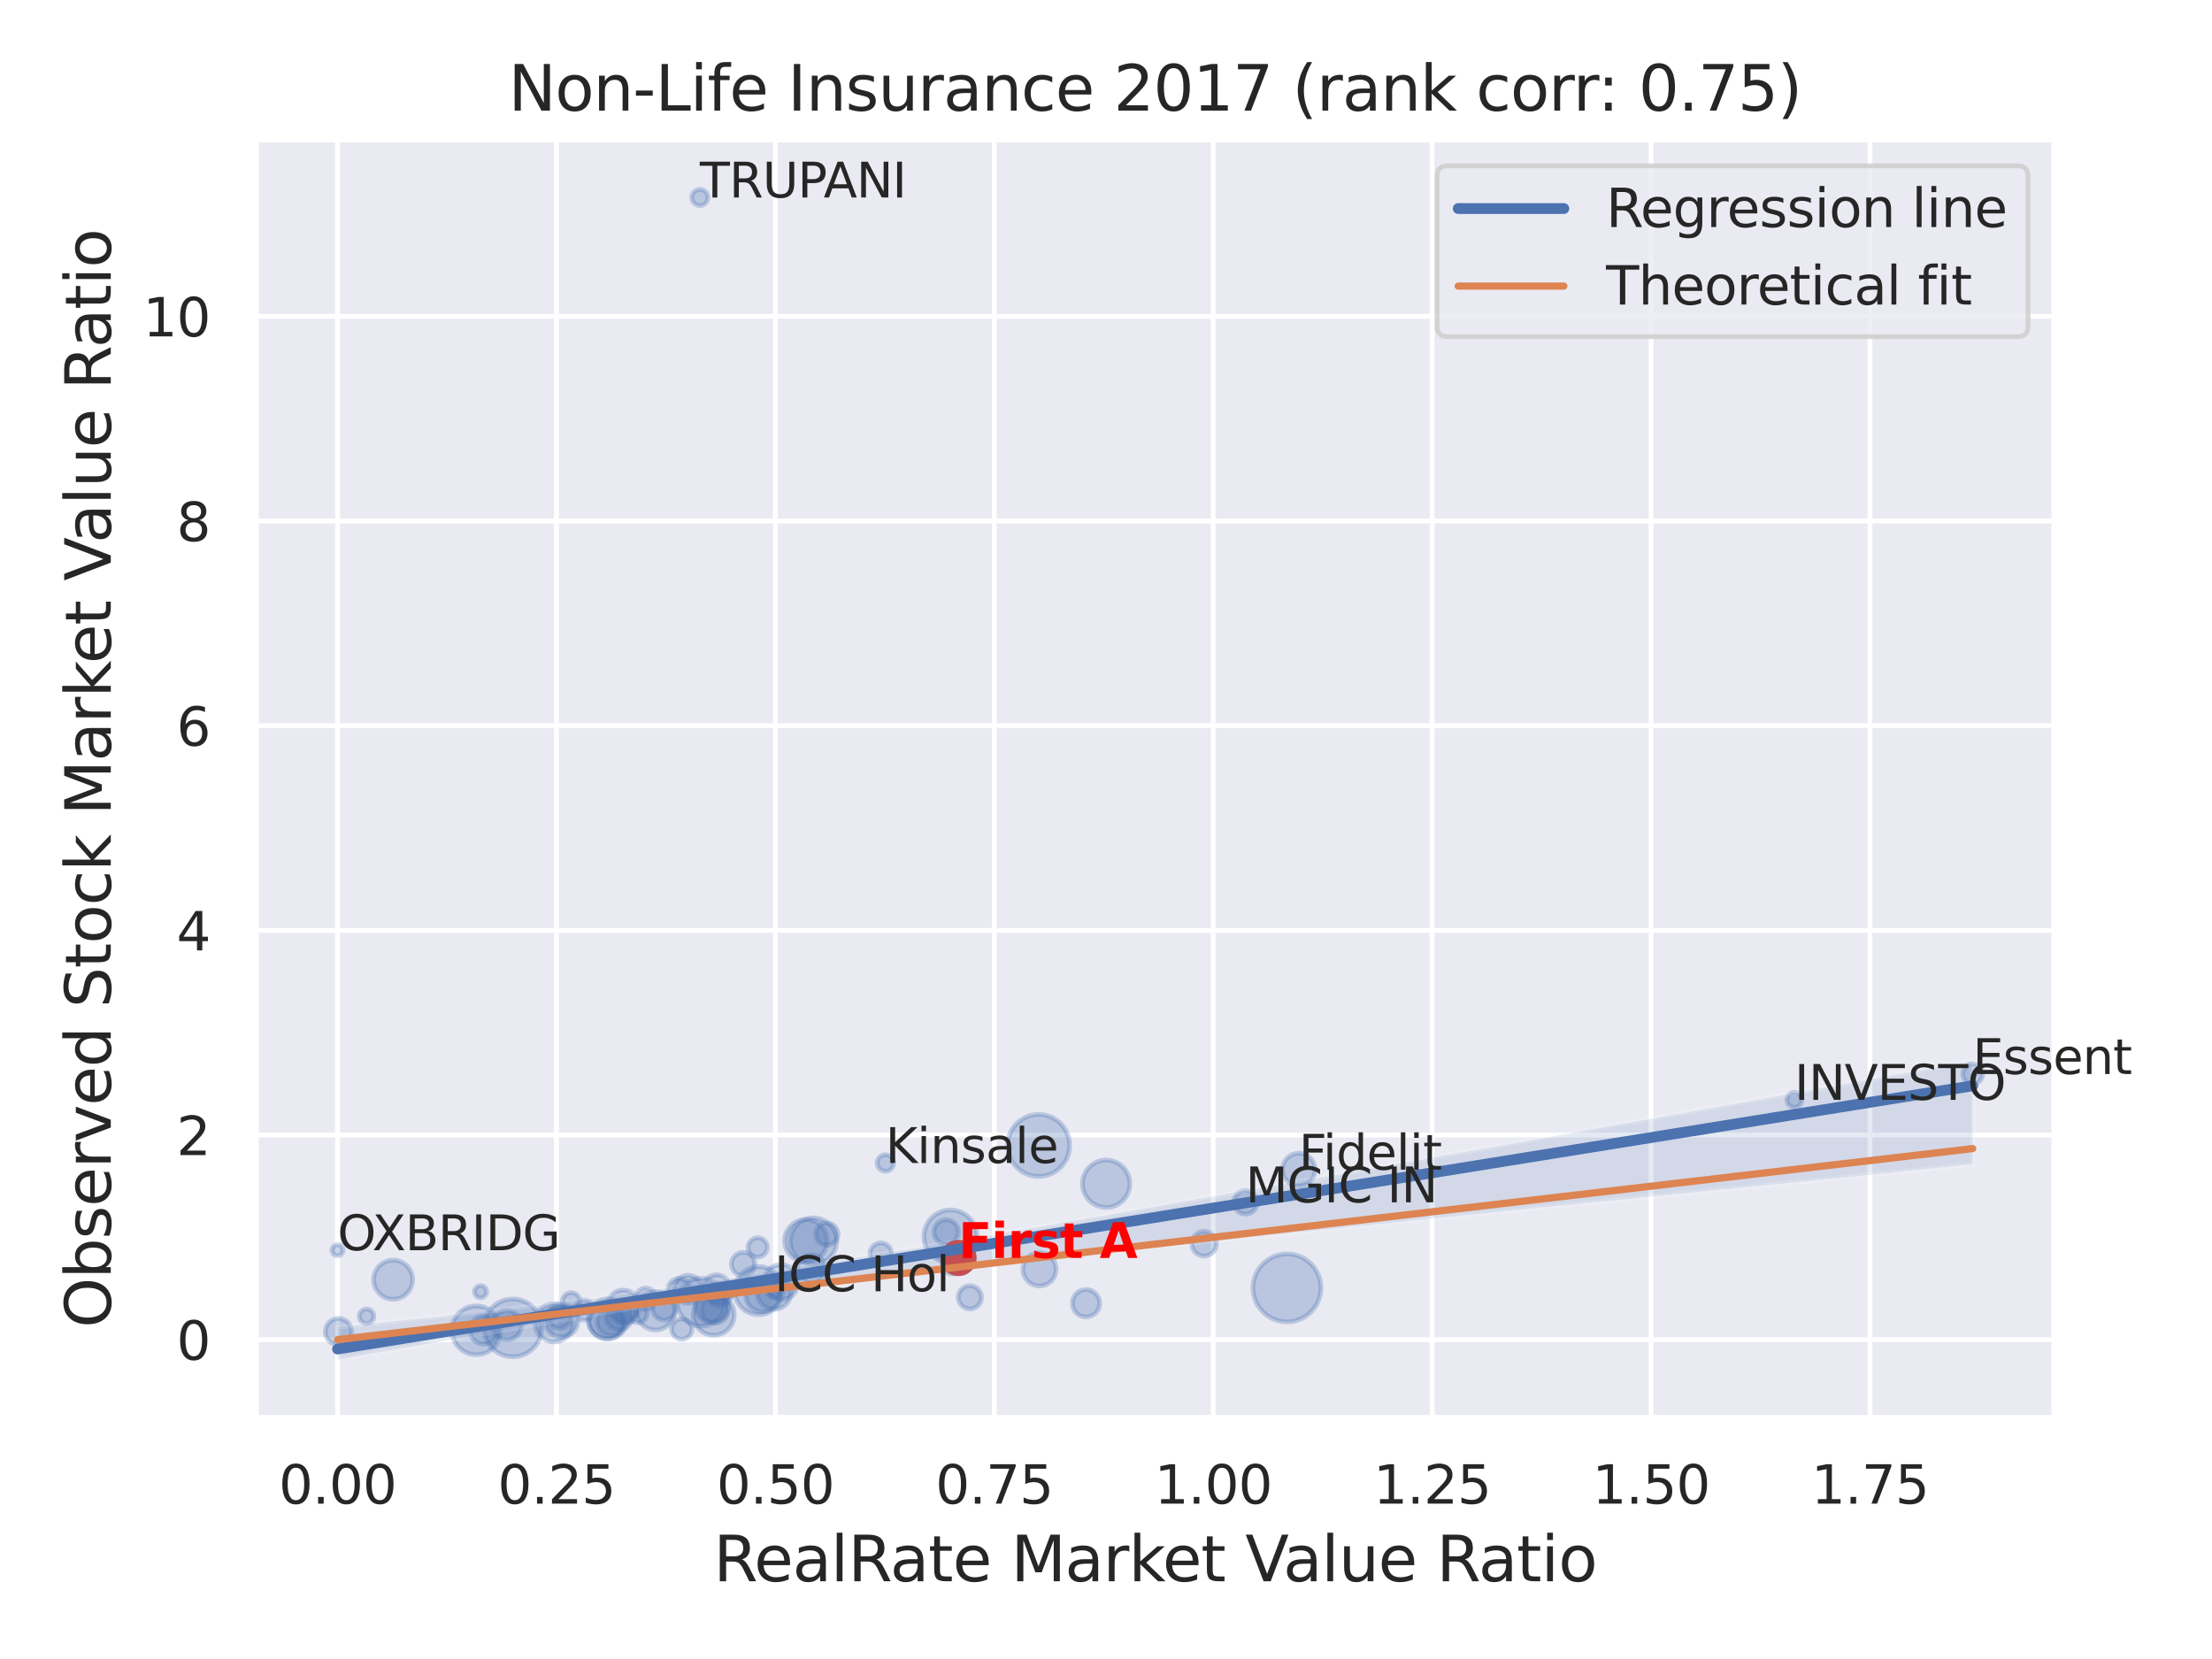 <?xml version="1.0" encoding="utf-8" standalone="no"?>
<!DOCTYPE svg PUBLIC "-//W3C//DTD SVG 1.1//EN"
  "http://www.w3.org/Graphics/SVG/1.1/DTD/svg11.dtd">
<svg xmlns:xlink="http://www.w3.org/1999/xlink" width="460.8pt" height="345.6pt" viewBox="0 0 460.8 345.6" xmlns="http://www.w3.org/2000/svg" version="1.1">
 <defs>
  <style type="text/css">*{stroke-linejoin: round; stroke-linecap: butt}</style>
 </defs>
 <g id="figure_1">
  <g id="patch_1">
   <path d="M 0 345.6 
L 460.8 345.6 
L 460.8 0 
L 0 0 
z
" style="fill: #ffffff"/>
  </g>
  <g id="axes_1">
   <g id="patch_2">
    <path d="M 53.28 295.38 
L 427.983 295.38 
L 427.983 29.04 
L 53.28 29.04 
z
" style="fill: #eaeaf2"/>
   </g>
   <g id="matplotlib.axis_1">
    <g id="xtick_1">
     <g id="line2d_1">
      <path d="M 70.312 295.38 
L 70.312 29.04 
" clip-path="url(#p8de861dd46)" style="fill: none; stroke: #ffffff; stroke-linecap: round"/>
     </g>
     <g id="text_1">
      <!-- 0.00 -->
      <g style="fill: #262626" transform="translate(58.066 313.238) scale(0.11 -0.11)">
       <defs>
        <path id="DejaVuSans-30" d="M 2034 4250 
Q 1547 4250 1301 3770 
Q 1056 3291 1056 2328 
Q 1056 1369 1301 889 
Q 1547 409 2034 409 
Q 2525 409 2770 889 
Q 3016 1369 3016 2328 
Q 3016 3291 2770 3770 
Q 2525 4250 2034 4250 
z
M 2034 4750 
Q 2819 4750 3233 4129 
Q 3647 3509 3647 2328 
Q 3647 1150 3233 529 
Q 2819 -91 2034 -91 
Q 1250 -91 836 529 
Q 422 1150 422 2328 
Q 422 3509 836 4129 
Q 1250 4750 2034 4750 
z
" transform="scale(0.016)"/>
        <path id="DejaVuSans-2e" d="M 684 794 
L 1344 794 
L 1344 0 
L 684 0 
L 684 794 
z
" transform="scale(0.016)"/>
       </defs>
       <use xlink:href="#DejaVuSans-30"/>
       <use xlink:href="#DejaVuSans-2e" x="63.623"/>
       <use xlink:href="#DejaVuSans-30" x="95.41"/>
       <use xlink:href="#DejaVuSans-30" x="159.033"/>
      </g>
     </g>
    </g>
    <g id="xtick_2">
     <g id="line2d_2">
      <path d="M 115.917 295.38 
L 115.917 29.04 
" clip-path="url(#p8de861dd46)" style="fill: none; stroke: #ffffff; stroke-linecap: round"/>
     </g>
     <g id="text_2">
      <!-- 0.25 -->
      <g style="fill: #262626" transform="translate(103.671 313.238) scale(0.11 -0.11)">
       <defs>
        <path id="DejaVuSans-32" d="M 1228 531 
L 3431 531 
L 3431 0 
L 469 0 
L 469 531 
Q 828 903 1448 1529 
Q 2069 2156 2228 2338 
Q 2531 2678 2651 2914 
Q 2772 3150 2772 3378 
Q 2772 3750 2511 3984 
Q 2250 4219 1831 4219 
Q 1534 4219 1204 4116 
Q 875 4013 500 3803 
L 500 4441 
Q 881 4594 1212 4672 
Q 1544 4750 1819 4750 
Q 2544 4750 2975 4387 
Q 3406 4025 3406 3419 
Q 3406 3131 3298 2873 
Q 3191 2616 2906 2266 
Q 2828 2175 2409 1742 
Q 1991 1309 1228 531 
z
" transform="scale(0.016)"/>
        <path id="DejaVuSans-35" d="M 691 4666 
L 3169 4666 
L 3169 4134 
L 1269 4134 
L 1269 2991 
Q 1406 3038 1543 3061 
Q 1681 3084 1819 3084 
Q 2600 3084 3056 2656 
Q 3513 2228 3513 1497 
Q 3513 744 3044 326 
Q 2575 -91 1722 -91 
Q 1428 -91 1123 -41 
Q 819 9 494 109 
L 494 744 
Q 775 591 1075 516 
Q 1375 441 1709 441 
Q 2250 441 2565 725 
Q 2881 1009 2881 1497 
Q 2881 1984 2565 2268 
Q 2250 2553 1709 2553 
Q 1456 2553 1204 2497 
Q 953 2441 691 2322 
L 691 4666 
z
" transform="scale(0.016)"/>
       </defs>
       <use xlink:href="#DejaVuSans-30"/>
       <use xlink:href="#DejaVuSans-2e" x="63.623"/>
       <use xlink:href="#DejaVuSans-32" x="95.41"/>
       <use xlink:href="#DejaVuSans-35" x="159.033"/>
      </g>
     </g>
    </g>
    <g id="xtick_3">
     <g id="line2d_3">
      <path d="M 161.521 295.38 
L 161.521 29.04 
" clip-path="url(#p8de861dd46)" style="fill: none; stroke: #ffffff; stroke-linecap: round"/>
     </g>
     <g id="text_3">
      <!-- 0.50 -->
      <g style="fill: #262626" transform="translate(149.275 313.238) scale(0.11 -0.11)">
       <use xlink:href="#DejaVuSans-30"/>
       <use xlink:href="#DejaVuSans-2e" x="63.623"/>
       <use xlink:href="#DejaVuSans-35" x="95.41"/>
       <use xlink:href="#DejaVuSans-30" x="159.033"/>
      </g>
     </g>
    </g>
    <g id="xtick_4">
     <g id="line2d_4">
      <path d="M 207.126 295.38 
L 207.126 29.04 
" clip-path="url(#p8de861dd46)" style="fill: none; stroke: #ffffff; stroke-linecap: round"/>
     </g>
     <g id="text_4">
      <!-- 0.75 -->
      <g style="fill: #262626" transform="translate(194.88 313.238) scale(0.11 -0.11)">
       <defs>
        <path id="DejaVuSans-37" d="M 525 4666 
L 3525 4666 
L 3525 4397 
L 1831 0 
L 1172 0 
L 2766 4134 
L 525 4134 
L 525 4666 
z
" transform="scale(0.016)"/>
       </defs>
       <use xlink:href="#DejaVuSans-30"/>
       <use xlink:href="#DejaVuSans-2e" x="63.623"/>
       <use xlink:href="#DejaVuSans-37" x="95.41"/>
       <use xlink:href="#DejaVuSans-35" x="159.033"/>
      </g>
     </g>
    </g>
    <g id="xtick_5">
     <g id="line2d_5">
      <path d="M 252.731 295.38 
L 252.731 29.04 
" clip-path="url(#p8de861dd46)" style="fill: none; stroke: #ffffff; stroke-linecap: round"/>
     </g>
     <g id="text_5">
      <!-- 1.00 -->
      <g style="fill: #262626" transform="translate(240.485 313.238) scale(0.11 -0.11)">
       <defs>
        <path id="DejaVuSans-31" d="M 794 531 
L 1825 531 
L 1825 4091 
L 703 3866 
L 703 4441 
L 1819 4666 
L 2450 4666 
L 2450 531 
L 3481 531 
L 3481 0 
L 794 0 
L 794 531 
z
" transform="scale(0.016)"/>
       </defs>
       <use xlink:href="#DejaVuSans-31"/>
       <use xlink:href="#DejaVuSans-2e" x="63.623"/>
       <use xlink:href="#DejaVuSans-30" x="95.41"/>
       <use xlink:href="#DejaVuSans-30" x="159.033"/>
      </g>
     </g>
    </g>
    <g id="xtick_6">
     <g id="line2d_6">
      <path d="M 298.335 295.38 
L 298.335 29.04 
" clip-path="url(#p8de861dd46)" style="fill: none; stroke: #ffffff; stroke-linecap: round"/>
     </g>
     <g id="text_6">
      <!-- 1.25 -->
      <g style="fill: #262626" transform="translate(286.089 313.238) scale(0.11 -0.11)">
       <use xlink:href="#DejaVuSans-31"/>
       <use xlink:href="#DejaVuSans-2e" x="63.623"/>
       <use xlink:href="#DejaVuSans-32" x="95.41"/>
       <use xlink:href="#DejaVuSans-35" x="159.033"/>
      </g>
     </g>
    </g>
    <g id="xtick_7">
     <g id="line2d_7">
      <path d="M 343.94 295.38 
L 343.94 29.04 
" clip-path="url(#p8de861dd46)" style="fill: none; stroke: #ffffff; stroke-linecap: round"/>
     </g>
     <g id="text_7">
      <!-- 1.50 -->
      <g style="fill: #262626" transform="translate(331.694 313.238) scale(0.11 -0.11)">
       <use xlink:href="#DejaVuSans-31"/>
       <use xlink:href="#DejaVuSans-2e" x="63.623"/>
       <use xlink:href="#DejaVuSans-35" x="95.41"/>
       <use xlink:href="#DejaVuSans-30" x="159.033"/>
      </g>
     </g>
    </g>
    <g id="xtick_8">
     <g id="line2d_8">
      <path d="M 389.545 295.38 
L 389.545 29.04 
" clip-path="url(#p8de861dd46)" style="fill: none; stroke: #ffffff; stroke-linecap: round"/>
     </g>
     <g id="text_8">
      <!-- 1.75 -->
      <g style="fill: #262626" transform="translate(377.299 313.238) scale(0.11 -0.11)">
       <use xlink:href="#DejaVuSans-31"/>
       <use xlink:href="#DejaVuSans-2e" x="63.623"/>
       <use xlink:href="#DejaVuSans-37" x="95.41"/>
       <use xlink:href="#DejaVuSans-35" x="159.033"/>
      </g>
     </g>
    </g>
    <g id="text_9">
     <!-- RealRate Market Value Ratio -->
     <g style="fill: #262626" transform="translate(148.645 329.404) scale(0.13 -0.13)">
      <defs>
       <path id="DejaVuSans-52" d="M 2841 2188 
Q 3044 2119 3236 1894 
Q 3428 1669 3622 1275 
L 4263 0 
L 3584 0 
L 2988 1197 
Q 2756 1666 2539 1819 
Q 2322 1972 1947 1972 
L 1259 1972 
L 1259 0 
L 628 0 
L 628 4666 
L 2053 4666 
Q 2853 4666 3247 4331 
Q 3641 3997 3641 3322 
Q 3641 2881 3436 2590 
Q 3231 2300 2841 2188 
z
M 1259 4147 
L 1259 2491 
L 2053 2491 
Q 2509 2491 2742 2702 
Q 2975 2913 2975 3322 
Q 2975 3731 2742 3939 
Q 2509 4147 2053 4147 
L 1259 4147 
z
" transform="scale(0.016)"/>
       <path id="DejaVuSans-65" d="M 3597 1894 
L 3597 1613 
L 953 1613 
Q 991 1019 1311 708 
Q 1631 397 2203 397 
Q 2534 397 2845 478 
Q 3156 559 3463 722 
L 3463 178 
Q 3153 47 2828 -22 
Q 2503 -91 2169 -91 
Q 1331 -91 842 396 
Q 353 884 353 1716 
Q 353 2575 817 3079 
Q 1281 3584 2069 3584 
Q 2775 3584 3186 3129 
Q 3597 2675 3597 1894 
z
M 3022 2063 
Q 3016 2534 2758 2815 
Q 2500 3097 2075 3097 
Q 1594 3097 1305 2825 
Q 1016 2553 972 2059 
L 3022 2063 
z
" transform="scale(0.016)"/>
       <path id="DejaVuSans-61" d="M 2194 1759 
Q 1497 1759 1228 1600 
Q 959 1441 959 1056 
Q 959 750 1161 570 
Q 1363 391 1709 391 
Q 2188 391 2477 730 
Q 2766 1069 2766 1631 
L 2766 1759 
L 2194 1759 
z
M 3341 1997 
L 3341 0 
L 2766 0 
L 2766 531 
Q 2569 213 2275 61 
Q 1981 -91 1556 -91 
Q 1019 -91 701 211 
Q 384 513 384 1019 
Q 384 1609 779 1909 
Q 1175 2209 1959 2209 
L 2766 2209 
L 2766 2266 
Q 2766 2663 2505 2880 
Q 2244 3097 1772 3097 
Q 1472 3097 1187 3025 
Q 903 2953 641 2809 
L 641 3341 
Q 956 3463 1253 3523 
Q 1550 3584 1831 3584 
Q 2591 3584 2966 3190 
Q 3341 2797 3341 1997 
z
" transform="scale(0.016)"/>
       <path id="DejaVuSans-6c" d="M 603 4863 
L 1178 4863 
L 1178 0 
L 603 0 
L 603 4863 
z
" transform="scale(0.016)"/>
       <path id="DejaVuSans-74" d="M 1172 4494 
L 1172 3500 
L 2356 3500 
L 2356 3053 
L 1172 3053 
L 1172 1153 
Q 1172 725 1289 603 
Q 1406 481 1766 481 
L 2356 481 
L 2356 0 
L 1766 0 
Q 1100 0 847 248 
Q 594 497 594 1153 
L 594 3053 
L 172 3053 
L 172 3500 
L 594 3500 
L 594 4494 
L 1172 4494 
z
" transform="scale(0.016)"/>
       <path id="DejaVuSans-20" transform="scale(0.016)"/>
       <path id="DejaVuSans-4d" d="M 628 4666 
L 1569 4666 
L 2759 1491 
L 3956 4666 
L 4897 4666 
L 4897 0 
L 4281 0 
L 4281 4097 
L 3078 897 
L 2444 897 
L 1241 4097 
L 1241 0 
L 628 0 
L 628 4666 
z
" transform="scale(0.016)"/>
       <path id="DejaVuSans-72" d="M 2631 2963 
Q 2534 3019 2420 3045 
Q 2306 3072 2169 3072 
Q 1681 3072 1420 2755 
Q 1159 2438 1159 1844 
L 1159 0 
L 581 0 
L 581 3500 
L 1159 3500 
L 1159 2956 
Q 1341 3275 1631 3429 
Q 1922 3584 2338 3584 
Q 2397 3584 2469 3576 
Q 2541 3569 2628 3553 
L 2631 2963 
z
" transform="scale(0.016)"/>
       <path id="DejaVuSans-6b" d="M 581 4863 
L 1159 4863 
L 1159 1991 
L 2875 3500 
L 3609 3500 
L 1753 1863 
L 3688 0 
L 2938 0 
L 1159 1709 
L 1159 0 
L 581 0 
L 581 4863 
z
" transform="scale(0.016)"/>
       <path id="DejaVuSans-56" d="M 1831 0 
L 50 4666 
L 709 4666 
L 2188 738 
L 3669 4666 
L 4325 4666 
L 2547 0 
L 1831 0 
z
" transform="scale(0.016)"/>
       <path id="DejaVuSans-75" d="M 544 1381 
L 544 3500 
L 1119 3500 
L 1119 1403 
Q 1119 906 1312 657 
Q 1506 409 1894 409 
Q 2359 409 2629 706 
Q 2900 1003 2900 1516 
L 2900 3500 
L 3475 3500 
L 3475 0 
L 2900 0 
L 2900 538 
Q 2691 219 2414 64 
Q 2138 -91 1772 -91 
Q 1169 -91 856 284 
Q 544 659 544 1381 
z
M 1991 3584 
L 1991 3584 
z
" transform="scale(0.016)"/>
       <path id="DejaVuSans-69" d="M 603 3500 
L 1178 3500 
L 1178 0 
L 603 0 
L 603 3500 
z
M 603 4863 
L 1178 4863 
L 1178 4134 
L 603 4134 
L 603 4863 
z
" transform="scale(0.016)"/>
       <path id="DejaVuSans-6f" d="M 1959 3097 
Q 1497 3097 1228 2736 
Q 959 2375 959 1747 
Q 959 1119 1226 758 
Q 1494 397 1959 397 
Q 2419 397 2687 759 
Q 2956 1122 2956 1747 
Q 2956 2369 2687 2733 
Q 2419 3097 1959 3097 
z
M 1959 3584 
Q 2709 3584 3137 3096 
Q 3566 2609 3566 1747 
Q 3566 888 3137 398 
Q 2709 -91 1959 -91 
Q 1206 -91 779 398 
Q 353 888 353 1747 
Q 353 2609 779 3096 
Q 1206 3584 1959 3584 
z
" transform="scale(0.016)"/>
      </defs>
      <use xlink:href="#DejaVuSans-52"/>
      <use xlink:href="#DejaVuSans-65" x="64.982"/>
      <use xlink:href="#DejaVuSans-61" x="126.506"/>
      <use xlink:href="#DejaVuSans-6c" x="187.785"/>
      <use xlink:href="#DejaVuSans-52" x="215.568"/>
      <use xlink:href="#DejaVuSans-61" x="282.801"/>
      <use xlink:href="#DejaVuSans-74" x="344.08"/>
      <use xlink:href="#DejaVuSans-65" x="383.289"/>
      <use xlink:href="#DejaVuSans-20" x="444.812"/>
      <use xlink:href="#DejaVuSans-4d" x="476.6"/>
      <use xlink:href="#DejaVuSans-61" x="562.879"/>
      <use xlink:href="#DejaVuSans-72" x="624.158"/>
      <use xlink:href="#DejaVuSans-6b" x="665.271"/>
      <use xlink:href="#DejaVuSans-65" x="719.557"/>
      <use xlink:href="#DejaVuSans-74" x="781.08"/>
      <use xlink:href="#DejaVuSans-20" x="820.289"/>
      <use xlink:href="#DejaVuSans-56" x="852.076"/>
      <use xlink:href="#DejaVuSans-61" x="912.734"/>
      <use xlink:href="#DejaVuSans-6c" x="974.014"/>
      <use xlink:href="#DejaVuSans-75" x="1001.797"/>
      <use xlink:href="#DejaVuSans-65" x="1065.176"/>
      <use xlink:href="#DejaVuSans-20" x="1126.699"/>
      <use xlink:href="#DejaVuSans-52" x="1158.486"/>
      <use xlink:href="#DejaVuSans-61" x="1225.719"/>
      <use xlink:href="#DejaVuSans-74" x="1286.998"/>
      <use xlink:href="#DejaVuSans-69" x="1326.207"/>
      <use xlink:href="#DejaVuSans-6f" x="1353.99"/>
     </g>
    </g>
   </g>
   <g id="matplotlib.axis_2">
    <g id="ytick_1">
     <g id="line2d_9">
      <path d="M 53.28 279.08 
L 427.983 279.08 
" clip-path="url(#p8de861dd46)" style="fill: none; stroke: #ffffff; stroke-linecap: round"/>
     </g>
     <g id="text_10">
      <!-- 0 -->
      <g style="fill: #262626" transform="translate(36.781 283.259) scale(0.11 -0.11)">
       <use xlink:href="#DejaVuSans-30"/>
      </g>
     </g>
    </g>
    <g id="ytick_2">
     <g id="line2d_10">
      <path d="M 53.28 236.444 
L 427.983 236.444 
" clip-path="url(#p8de861dd46)" style="fill: none; stroke: #ffffff; stroke-linecap: round"/>
     </g>
     <g id="text_11">
      <!-- 2 -->
      <g style="fill: #262626" transform="translate(36.781 240.624) scale(0.11 -0.11)">
       <use xlink:href="#DejaVuSans-32"/>
      </g>
     </g>
    </g>
    <g id="ytick_3">
     <g id="line2d_11">
      <path d="M 53.28 193.809 
L 427.983 193.809 
" clip-path="url(#p8de861dd46)" style="fill: none; stroke: #ffffff; stroke-linecap: round"/>
     </g>
     <g id="text_12">
      <!-- 4 -->
      <g style="fill: #262626" transform="translate(36.781 197.988) scale(0.11 -0.11)">
       <defs>
        <path id="DejaVuSans-34" d="M 2419 4116 
L 825 1625 
L 2419 1625 
L 2419 4116 
z
M 2253 4666 
L 3047 4666 
L 3047 1625 
L 3713 1625 
L 3713 1100 
L 3047 1100 
L 3047 0 
L 2419 0 
L 2419 1100 
L 313 1100 
L 313 1709 
L 2253 4666 
z
" transform="scale(0.016)"/>
       </defs>
       <use xlink:href="#DejaVuSans-34"/>
      </g>
     </g>
    </g>
    <g id="ytick_4">
     <g id="line2d_12">
      <path d="M 53.28 151.173 
L 427.983 151.173 
" clip-path="url(#p8de861dd46)" style="fill: none; stroke: #ffffff; stroke-linecap: round"/>
     </g>
     <g id="text_13">
      <!-- 6 -->
      <g style="fill: #262626" transform="translate(36.781 155.353) scale(0.11 -0.11)">
       <defs>
        <path id="DejaVuSans-36" d="M 2113 2584 
Q 1688 2584 1439 2293 
Q 1191 2003 1191 1497 
Q 1191 994 1439 701 
Q 1688 409 2113 409 
Q 2538 409 2786 701 
Q 3034 994 3034 1497 
Q 3034 2003 2786 2293 
Q 2538 2584 2113 2584 
z
M 3366 4563 
L 3366 3988 
Q 3128 4100 2886 4159 
Q 2644 4219 2406 4219 
Q 1781 4219 1451 3797 
Q 1122 3375 1075 2522 
Q 1259 2794 1537 2939 
Q 1816 3084 2150 3084 
Q 2853 3084 3261 2657 
Q 3669 2231 3669 1497 
Q 3669 778 3244 343 
Q 2819 -91 2113 -91 
Q 1303 -91 875 529 
Q 447 1150 447 2328 
Q 447 3434 972 4092 
Q 1497 4750 2381 4750 
Q 2619 4750 2861 4703 
Q 3103 4656 3366 4563 
z
" transform="scale(0.016)"/>
       </defs>
       <use xlink:href="#DejaVuSans-36"/>
      </g>
     </g>
    </g>
    <g id="ytick_5">
     <g id="line2d_13">
      <path d="M 53.28 108.538 
L 427.983 108.538 
" clip-path="url(#p8de861dd46)" style="fill: none; stroke: #ffffff; stroke-linecap: round"/>
     </g>
     <g id="text_14">
      <!-- 8 -->
      <g style="fill: #262626" transform="translate(36.781 112.717) scale(0.11 -0.11)">
       <defs>
        <path id="DejaVuSans-38" d="M 2034 2216 
Q 1584 2216 1326 1975 
Q 1069 1734 1069 1313 
Q 1069 891 1326 650 
Q 1584 409 2034 409 
Q 2484 409 2743 651 
Q 3003 894 3003 1313 
Q 3003 1734 2745 1975 
Q 2488 2216 2034 2216 
z
M 1403 2484 
Q 997 2584 770 2862 
Q 544 3141 544 3541 
Q 544 4100 942 4425 
Q 1341 4750 2034 4750 
Q 2731 4750 3128 4425 
Q 3525 4100 3525 3541 
Q 3525 3141 3298 2862 
Q 3072 2584 2669 2484 
Q 3125 2378 3379 2068 
Q 3634 1759 3634 1313 
Q 3634 634 3220 271 
Q 2806 -91 2034 -91 
Q 1263 -91 848 271 
Q 434 634 434 1313 
Q 434 1759 690 2068 
Q 947 2378 1403 2484 
z
M 1172 3481 
Q 1172 3119 1398 2916 
Q 1625 2713 2034 2713 
Q 2441 2713 2670 2916 
Q 2900 3119 2900 3481 
Q 2900 3844 2670 4047 
Q 2441 4250 2034 4250 
Q 1625 4250 1398 4047 
Q 1172 3844 1172 3481 
z
" transform="scale(0.016)"/>
       </defs>
       <use xlink:href="#DejaVuSans-38"/>
      </g>
     </g>
    </g>
    <g id="ytick_6">
     <g id="line2d_14">
      <path d="M 53.28 65.902 
L 427.983 65.902 
" clip-path="url(#p8de861dd46)" style="fill: none; stroke: #ffffff; stroke-linecap: round"/>
     </g>
     <g id="text_15">
      <!-- 10 -->
      <g style="fill: #262626" transform="translate(29.782 70.082) scale(0.11 -0.11)">
       <use xlink:href="#DejaVuSans-31"/>
       <use xlink:href="#DejaVuSans-30" x="63.623"/>
      </g>
     </g>
    </g>
    <g id="text_16">
     <!-- Observed Stock Market Value Ratio -->
     <g style="fill: #262626" transform="translate(23.079 276.612) rotate(-90) scale(0.13 -0.13)">
      <defs>
       <path id="DejaVuSans-4f" d="M 2522 4238 
Q 1834 4238 1429 3725 
Q 1025 3213 1025 2328 
Q 1025 1447 1429 934 
Q 1834 422 2522 422 
Q 3209 422 3611 934 
Q 4013 1447 4013 2328 
Q 4013 3213 3611 3725 
Q 3209 4238 2522 4238 
z
M 2522 4750 
Q 3503 4750 4090 4092 
Q 4678 3434 4678 2328 
Q 4678 1225 4090 567 
Q 3503 -91 2522 -91 
Q 1538 -91 948 565 
Q 359 1222 359 2328 
Q 359 3434 948 4092 
Q 1538 4750 2522 4750 
z
" transform="scale(0.016)"/>
       <path id="DejaVuSans-62" d="M 3116 1747 
Q 3116 2381 2855 2742 
Q 2594 3103 2138 3103 
Q 1681 3103 1420 2742 
Q 1159 2381 1159 1747 
Q 1159 1113 1420 752 
Q 1681 391 2138 391 
Q 2594 391 2855 752 
Q 3116 1113 3116 1747 
z
M 1159 2969 
Q 1341 3281 1617 3432 
Q 1894 3584 2278 3584 
Q 2916 3584 3314 3078 
Q 3713 2572 3713 1747 
Q 3713 922 3314 415 
Q 2916 -91 2278 -91 
Q 1894 -91 1617 61 
Q 1341 213 1159 525 
L 1159 0 
L 581 0 
L 581 4863 
L 1159 4863 
L 1159 2969 
z
" transform="scale(0.016)"/>
       <path id="DejaVuSans-73" d="M 2834 3397 
L 2834 2853 
Q 2591 2978 2328 3040 
Q 2066 3103 1784 3103 
Q 1356 3103 1142 2972 
Q 928 2841 928 2578 
Q 928 2378 1081 2264 
Q 1234 2150 1697 2047 
L 1894 2003 
Q 2506 1872 2764 1633 
Q 3022 1394 3022 966 
Q 3022 478 2636 193 
Q 2250 -91 1575 -91 
Q 1294 -91 989 -36 
Q 684 19 347 128 
L 347 722 
Q 666 556 975 473 
Q 1284 391 1588 391 
Q 1994 391 2212 530 
Q 2431 669 2431 922 
Q 2431 1156 2273 1281 
Q 2116 1406 1581 1522 
L 1381 1569 
Q 847 1681 609 1914 
Q 372 2147 372 2553 
Q 372 3047 722 3315 
Q 1072 3584 1716 3584 
Q 2034 3584 2315 3537 
Q 2597 3491 2834 3397 
z
" transform="scale(0.016)"/>
       <path id="DejaVuSans-76" d="M 191 3500 
L 800 3500 
L 1894 563 
L 2988 3500 
L 3597 3500 
L 2284 0 
L 1503 0 
L 191 3500 
z
" transform="scale(0.016)"/>
       <path id="DejaVuSans-64" d="M 2906 2969 
L 2906 4863 
L 3481 4863 
L 3481 0 
L 2906 0 
L 2906 525 
Q 2725 213 2448 61 
Q 2172 -91 1784 -91 
Q 1150 -91 751 415 
Q 353 922 353 1747 
Q 353 2572 751 3078 
Q 1150 3584 1784 3584 
Q 2172 3584 2448 3432 
Q 2725 3281 2906 2969 
z
M 947 1747 
Q 947 1113 1208 752 
Q 1469 391 1925 391 
Q 2381 391 2643 752 
Q 2906 1113 2906 1747 
Q 2906 2381 2643 2742 
Q 2381 3103 1925 3103 
Q 1469 3103 1208 2742 
Q 947 2381 947 1747 
z
" transform="scale(0.016)"/>
       <path id="DejaVuSans-53" d="M 3425 4513 
L 3425 3897 
Q 3066 4069 2747 4153 
Q 2428 4238 2131 4238 
Q 1616 4238 1336 4038 
Q 1056 3838 1056 3469 
Q 1056 3159 1242 3001 
Q 1428 2844 1947 2747 
L 2328 2669 
Q 3034 2534 3370 2195 
Q 3706 1856 3706 1288 
Q 3706 609 3251 259 
Q 2797 -91 1919 -91 
Q 1588 -91 1214 -16 
Q 841 59 441 206 
L 441 856 
Q 825 641 1194 531 
Q 1563 422 1919 422 
Q 2459 422 2753 634 
Q 3047 847 3047 1241 
Q 3047 1584 2836 1778 
Q 2625 1972 2144 2069 
L 1759 2144 
Q 1053 2284 737 2584 
Q 422 2884 422 3419 
Q 422 4038 858 4394 
Q 1294 4750 2059 4750 
Q 2388 4750 2728 4690 
Q 3069 4631 3425 4513 
z
" transform="scale(0.016)"/>
       <path id="DejaVuSans-63" d="M 3122 3366 
L 3122 2828 
Q 2878 2963 2633 3030 
Q 2388 3097 2138 3097 
Q 1578 3097 1268 2742 
Q 959 2388 959 1747 
Q 959 1106 1268 751 
Q 1578 397 2138 397 
Q 2388 397 2633 464 
Q 2878 531 3122 666 
L 3122 134 
Q 2881 22 2623 -34 
Q 2366 -91 2075 -91 
Q 1284 -91 818 406 
Q 353 903 353 1747 
Q 353 2603 823 3093 
Q 1294 3584 2113 3584 
Q 2378 3584 2631 3529 
Q 2884 3475 3122 3366 
z
" transform="scale(0.016)"/>
      </defs>
      <use xlink:href="#DejaVuSans-4f"/>
      <use xlink:href="#DejaVuSans-62" x="78.711"/>
      <use xlink:href="#DejaVuSans-73" x="142.188"/>
      <use xlink:href="#DejaVuSans-65" x="194.287"/>
      <use xlink:href="#DejaVuSans-72" x="255.811"/>
      <use xlink:href="#DejaVuSans-76" x="296.924"/>
      <use xlink:href="#DejaVuSans-65" x="356.104"/>
      <use xlink:href="#DejaVuSans-64" x="417.627"/>
      <use xlink:href="#DejaVuSans-20" x="481.104"/>
      <use xlink:href="#DejaVuSans-53" x="512.891"/>
      <use xlink:href="#DejaVuSans-74" x="576.367"/>
      <use xlink:href="#DejaVuSans-6f" x="615.576"/>
      <use xlink:href="#DejaVuSans-63" x="676.758"/>
      <use xlink:href="#DejaVuSans-6b" x="731.738"/>
      <use xlink:href="#DejaVuSans-20" x="789.648"/>
      <use xlink:href="#DejaVuSans-4d" x="821.436"/>
      <use xlink:href="#DejaVuSans-61" x="907.715"/>
      <use xlink:href="#DejaVuSans-72" x="968.994"/>
      <use xlink:href="#DejaVuSans-6b" x="1010.107"/>
      <use xlink:href="#DejaVuSans-65" x="1064.393"/>
      <use xlink:href="#DejaVuSans-74" x="1125.916"/>
      <use xlink:href="#DejaVuSans-20" x="1165.125"/>
      <use xlink:href="#DejaVuSans-56" x="1196.912"/>
      <use xlink:href="#DejaVuSans-61" x="1257.57"/>
      <use xlink:href="#DejaVuSans-6c" x="1318.85"/>
      <use xlink:href="#DejaVuSans-75" x="1346.633"/>
      <use xlink:href="#DejaVuSans-65" x="1410.012"/>
      <use xlink:href="#DejaVuSans-20" x="1471.535"/>
      <use xlink:href="#DejaVuSans-52" x="1503.322"/>
      <use xlink:href="#DejaVuSans-61" x="1570.555"/>
      <use xlink:href="#DejaVuSans-74" x="1631.834"/>
      <use xlink:href="#DejaVuSans-69" x="1671.043"/>
      <use xlink:href="#DejaVuSans-6f" x="1698.826"/>
     </g>
    </g>
   </g>
   <g id="PathCollection_1">
    <path d="M 106.818 282.633 
C 108.413 282.633 109.943 281.999 111.071 280.871 
C 112.199 279.743 112.833 278.213 112.833 276.617 
C 112.833 275.022 112.199 273.492 111.071 272.364 
C 109.943 271.235 108.413 270.602 106.818 270.602 
C 105.222 270.602 103.692 271.235 102.564 272.364 
C 101.436 273.492 100.802 275.022 100.802 276.617 
C 100.802 278.213 101.436 279.743 102.564 280.871 
C 103.692 281.999 105.222 282.633 106.818 282.633 
z
" clip-path="url(#p8de861dd46)" style="fill: #4c72b0; fill-opacity: 0.3; stroke: #4c72b0; stroke-opacity: 0.3"/>
    <path d="M 126.605 278.853 
C 127.702 278.853 128.754 278.417 129.529 277.642 
C 130.305 276.866 130.741 275.815 130.741 274.718 
C 130.741 273.621 130.305 272.57 129.529 271.794 
C 128.754 271.019 127.702 270.583 126.605 270.583 
C 125.509 270.583 124.457 271.019 123.682 271.794 
C 122.906 272.57 122.47 273.621 122.47 274.718 
C 122.47 275.815 122.906 276.866 123.682 277.642 
C 124.457 278.417 125.509 278.853 126.605 278.853 
z
" clip-path="url(#p8de861dd46)" style="fill: #4c72b0; fill-opacity: 0.3; stroke: #4c72b0; stroke-opacity: 0.3"/>
    <path d="M 216.549 267.884 
C 217.465 267.884 218.344 267.519 218.992 266.871 
C 219.64 266.223 220.004 265.344 220.004 264.428 
C 220.004 263.512 219.64 262.633 218.992 261.985 
C 218.344 261.337 217.465 260.972 216.549 260.972 
C 215.632 260.972 214.753 261.337 214.105 261.985 
C 213.457 262.633 213.093 263.512 213.093 264.428 
C 213.093 265.344 213.457 266.223 214.105 266.871 
C 214.753 267.519 215.632 267.884 216.549 267.884 
z
" clip-path="url(#p8de861dd46)" style="fill: #4c72b0; fill-opacity: 0.3; stroke: #4c72b0; stroke-opacity: 0.3"/>
    <path d="M 136.545 277.049 
C 137.606 277.049 138.624 276.628 139.374 275.877 
C 140.125 275.127 140.546 274.109 140.546 273.048 
C 140.546 271.987 140.125 270.969 139.374 270.218 
C 138.624 269.468 137.606 269.046 136.545 269.046 
C 135.484 269.046 134.466 269.468 133.715 270.218 
C 132.965 270.969 132.543 271.987 132.543 273.048 
C 132.543 274.109 132.965 275.127 133.715 275.877 
C 134.466 276.628 135.484 277.049 136.545 277.049 
z
" clip-path="url(#p8de861dd46)" style="fill: #4c72b0; fill-opacity: 0.3; stroke: #4c72b0; stroke-opacity: 0.3"/>
    <path d="M 230.433 251.53 
C 231.741 251.53 232.996 251.011 233.921 250.085 
C 234.846 249.16 235.366 247.906 235.366 246.597 
C 235.366 245.289 234.846 244.034 233.921 243.109 
C 232.996 242.184 231.741 241.664 230.433 241.664 
C 229.124 241.664 227.87 242.184 226.945 243.109 
C 226.019 244.034 225.5 245.289 225.5 246.597 
C 225.5 247.906 226.019 249.16 226.945 250.085 
C 227.87 251.011 229.124 251.53 230.433 251.53 
z
" clip-path="url(#p8de861dd46)" style="fill: #4c72b0; fill-opacity: 0.3; stroke: #4c72b0; stroke-opacity: 0.3"/>
    <path d="M 148.687 278.151 
C 149.818 278.151 150.902 277.702 151.702 276.902 
C 152.501 276.103 152.951 275.018 152.951 273.887 
C 152.951 272.757 152.501 271.672 151.702 270.873 
C 150.902 270.073 149.818 269.624 148.687 269.624 
C 147.556 269.624 146.472 270.073 145.672 270.873 
C 144.873 271.672 144.423 272.757 144.423 273.887 
C 144.423 275.018 144.873 276.103 145.672 276.902 
C 146.472 277.702 147.556 278.151 148.687 278.151 
z
" clip-path="url(#p8de861dd46)" style="fill: #4c72b0; fill-opacity: 0.3; stroke: #4c72b0; stroke-opacity: 0.3"/>
    <path d="M 169.093 267.259 
C 169.87 267.259 170.616 266.95 171.166 266.401 
C 171.715 265.851 172.024 265.105 172.024 264.328 
C 172.024 263.551 171.715 262.805 171.166 262.255 
C 170.616 261.705 169.87 261.397 169.093 261.397 
C 168.315 261.397 167.57 261.705 167.02 262.255 
C 166.47 262.805 166.161 263.551 166.161 264.328 
C 166.161 265.105 166.47 265.851 167.02 266.401 
C 167.57 266.95 168.315 267.259 169.093 267.259 
z
" clip-path="url(#p8de861dd46)" style="fill: #4c72b0; fill-opacity: 0.3; stroke: #4c72b0; stroke-opacity: 0.3"/>
    <path d="M 148.282 275.459 
C 149.199 275.459 150.078 275.094 150.726 274.446 
C 151.374 273.798 151.738 272.919 151.738 272.002 
C 151.738 271.086 151.374 270.207 150.726 269.559 
C 150.078 268.91 149.199 268.546 148.282 268.546 
C 147.365 268.546 146.486 268.91 145.838 269.559 
C 145.19 270.207 144.826 271.086 144.826 272.002 
C 144.826 272.919 145.19 273.798 145.838 274.446 
C 146.486 275.094 147.365 275.459 148.282 275.459 
z
" clip-path="url(#p8de861dd46)" style="fill: #4c72b0; fill-opacity: 0.3; stroke: #4c72b0; stroke-opacity: 0.3"/>
    <path d="M 167.893 262.902 
C 169.068 262.902 170.196 262.435 171.027 261.604 
C 171.858 260.773 172.325 259.646 172.325 258.471 
C 172.325 257.296 171.858 256.168 171.027 255.337 
C 170.196 254.506 169.068 254.039 167.893 254.039 
C 166.718 254.039 165.591 254.506 164.76 255.337 
C 163.929 256.168 163.462 257.296 163.462 258.471 
C 163.462 259.646 163.929 260.773 164.76 261.604 
C 165.591 262.435 166.718 262.902 167.893 262.902 
z
" clip-path="url(#p8de861dd46)" style="fill: #4c72b0; fill-opacity: 0.3; stroke: #4c72b0; stroke-opacity: 0.3"/>
    <path d="M 172.259 259.422 
C 172.874 259.422 173.465 259.178 173.901 258.742 
C 174.336 258.307 174.581 257.716 174.581 257.1 
C 174.581 256.484 174.336 255.893 173.901 255.458 
C 173.465 255.022 172.874 254.777 172.259 254.777 
C 171.643 254.777 171.052 255.022 170.616 255.458 
C 170.181 255.893 169.936 256.484 169.936 257.1 
C 169.936 257.716 170.181 258.307 170.616 258.742 
C 171.052 259.178 171.643 259.422 172.259 259.422 
z
" clip-path="url(#p8de861dd46)" style="fill: #4c72b0; fill-opacity: 0.3; stroke: #4c72b0; stroke-opacity: 0.3"/>
    <path d="M 250.83 261.653 
C 251.511 261.653 252.164 261.383 252.646 260.901 
C 253.127 260.42 253.398 259.767 253.398 259.086 
C 253.398 258.405 253.127 257.752 252.646 257.27 
C 252.164 256.789 251.511 256.518 250.83 256.518 
C 250.15 256.518 249.496 256.789 249.015 257.27 
C 248.534 257.752 248.263 258.405 248.263 259.086 
C 248.263 259.767 248.534 260.42 249.015 260.901 
C 249.496 261.383 250.15 261.653 250.83 261.653 
z
" clip-path="url(#p8de861dd46)" style="fill: #4c72b0; fill-opacity: 0.3; stroke: #4c72b0; stroke-opacity: 0.3"/>
    <path d="M 100.116 270.346 
C 100.451 270.346 100.772 270.213 101.009 269.976 
C 101.246 269.739 101.379 269.418 101.379 269.083 
C 101.379 268.748 101.246 268.427 101.009 268.19 
C 100.772 267.953 100.451 267.82 100.116 267.82 
C 99.781 267.82 99.46 267.953 99.223 268.19 
C 98.986 268.427 98.853 268.748 98.853 269.083 
C 98.853 269.418 98.986 269.739 99.223 269.976 
C 99.46 270.213 99.781 270.346 100.116 270.346 
z
" clip-path="url(#p8de861dd46)" style="fill: #4c72b0; fill-opacity: 0.3; stroke: #4c72b0; stroke-opacity: 0.3"/>
    <path d="M 138.385 275.019 
C 139.043 275.019 139.675 274.758 140.14 274.292 
C 140.606 273.827 140.867 273.195 140.867 272.537 
C 140.867 271.879 140.606 271.247 140.14 270.782 
C 139.675 270.316 139.043 270.055 138.385 270.055 
C 137.727 270.055 137.095 270.316 136.63 270.782 
C 136.164 271.247 135.903 271.879 135.903 272.537 
C 135.903 273.195 136.164 273.827 136.63 274.292 
C 137.095 274.758 137.727 275.019 138.385 275.019 
z
" clip-path="url(#p8de861dd46)" style="fill: #4c72b0; fill-opacity: 0.3; stroke: #4c72b0; stroke-opacity: 0.3"/>
    <path d="M 149.267 271.306 
C 150.028 271.306 150.758 271.004 151.296 270.466 
C 151.834 269.928 152.136 269.198 152.136 268.437 
C 152.136 267.675 151.834 266.945 151.296 266.407 
C 150.758 265.869 150.028 265.567 149.267 265.567 
C 148.506 265.567 147.776 265.869 147.237 266.407 
C 146.699 266.945 146.397 267.675 146.397 268.437 
C 146.397 269.198 146.699 269.928 147.237 270.466 
C 147.776 271.004 148.506 271.306 149.267 271.306 
z
" clip-path="url(#p8de861dd46)" style="fill: #4c72b0; fill-opacity: 0.3; stroke: #4c72b0; stroke-opacity: 0.3"/>
    <path d="M 373.821 230.688 
C 374.236 230.688 374.635 230.523 374.929 230.229 
C 375.223 229.935 375.388 229.537 375.388 229.121 
C 375.388 228.705 375.223 228.307 374.929 228.013 
C 374.635 227.719 374.236 227.554 373.821 227.554 
C 373.405 227.554 373.006 227.719 372.712 228.013 
C 372.419 228.307 372.253 228.705 372.253 229.121 
C 372.253 229.537 372.419 229.935 372.712 230.229 
C 373.006 230.523 373.405 230.688 373.821 230.688 
z
" clip-path="url(#p8de861dd46)" style="fill: #4c72b0; fill-opacity: 0.3; stroke: #4c72b0; stroke-opacity: 0.3"/>
    <path d="M 216.366 245.073 
C 218.079 245.073 219.721 244.392 220.932 243.181 
C 222.143 241.97 222.824 240.327 222.824 238.615 
C 222.824 236.902 222.143 235.26 220.932 234.049 
C 219.721 232.838 218.079 232.157 216.366 232.157 
C 214.653 232.157 213.011 232.838 211.8 234.049 
C 210.589 235.26 209.908 236.902 209.908 238.615 
C 209.908 240.327 210.589 241.97 211.8 243.181 
C 213.011 244.392 214.653 245.073 216.366 245.073 
z
" clip-path="url(#p8de861dd46)" style="fill: #4c72b0; fill-opacity: 0.3; stroke: #4c72b0; stroke-opacity: 0.3"/>
    <path d="M 130.284 275.712 
C 130.873 275.712 131.438 275.478 131.855 275.061 
C 132.272 274.644 132.506 274.079 132.506 273.49 
C 132.506 272.9 132.272 272.335 131.855 271.918 
C 131.438 271.501 130.873 271.267 130.284 271.267 
C 129.694 271.267 129.129 271.501 128.712 271.918 
C 128.295 272.335 128.061 272.9 128.061 273.49 
C 128.061 274.079 128.295 274.644 128.712 275.061 
C 129.129 275.478 129.694 275.712 130.284 275.712 
z
" clip-path="url(#p8de861dd46)" style="fill: #4c72b0; fill-opacity: 0.3; stroke: #4c72b0; stroke-opacity: 0.3"/>
    <path d="M 70.511 280.123 
C 71.236 280.123 71.932 279.835 72.445 279.322 
C 72.958 278.809 73.246 278.113 73.246 277.388 
C 73.246 276.663 72.958 275.967 72.445 275.454 
C 71.932 274.942 71.236 274.653 70.511 274.653 
C 69.786 274.653 69.09 274.942 68.577 275.454 
C 68.065 275.967 67.777 276.663 67.777 277.388 
C 67.777 278.113 68.065 278.809 68.577 279.322 
C 69.09 279.835 69.786 280.123 70.511 280.123 
z
" clip-path="url(#p8de861dd46)" style="fill: #4c72b0; fill-opacity: 0.3; stroke: #4c72b0; stroke-opacity: 0.3"/>
    <path d="M 127.206 278.21 
C 127.949 278.21 128.662 277.915 129.187 277.39 
C 129.713 276.864 130.008 276.151 130.008 275.408 
C 130.008 274.665 129.713 273.952 129.187 273.427 
C 128.662 272.901 127.949 272.606 127.206 272.606 
C 126.463 272.606 125.75 272.901 125.224 273.427 
C 124.699 273.952 124.404 274.665 124.404 275.408 
C 124.404 276.151 124.699 276.864 125.224 277.39 
C 125.75 277.915 126.463 278.21 127.206 278.21 
z
" clip-path="url(#p8de861dd46)" style="fill: #4c72b0; fill-opacity: 0.3; stroke: #4c72b0; stroke-opacity: 0.3"/>
    <path d="M 143.326 271.541 
C 144.105 271.541 144.851 271.232 145.402 270.681 
C 145.953 270.131 146.262 269.384 146.262 268.605 
C 146.262 267.827 145.953 267.08 145.402 266.529 
C 144.851 265.979 144.105 265.669 143.326 265.669 
C 142.547 265.669 141.801 265.979 141.25 266.529 
C 140.7 267.08 140.39 267.827 140.39 268.605 
C 140.39 269.384 140.7 270.131 141.25 270.681 
C 141.801 271.232 142.547 271.541 143.326 271.541 
z
" clip-path="url(#p8de861dd46)" style="fill: #4c72b0; fill-opacity: 0.3; stroke: #4c72b0; stroke-opacity: 0.3"/>
    <path d="M 99.221 282.206 
C 100.569 282.206 101.861 281.671 102.814 280.718 
C 103.766 279.765 104.302 278.473 104.302 277.125 
C 104.302 275.778 103.766 274.486 102.814 273.533 
C 101.861 272.58 100.569 272.045 99.221 272.045 
C 97.874 272.045 96.581 272.58 95.629 273.533 
C 94.676 274.486 94.141 275.778 94.141 277.125 
C 94.141 278.473 94.676 279.765 95.629 280.718 
C 96.581 281.671 97.874 282.206 99.221 282.206 
z
" clip-path="url(#p8de861dd46)" style="fill: #4c72b0; fill-opacity: 0.3; stroke: #4c72b0; stroke-opacity: 0.3"/>
    <path d="M 259.466 252.919 
C 260.116 252.919 260.74 252.661 261.2 252.201 
C 261.66 251.741 261.919 251.117 261.919 250.466 
C 261.919 249.815 261.66 249.191 261.2 248.731 
C 260.74 248.271 260.116 248.013 259.466 248.013 
C 258.815 248.013 258.191 248.271 257.731 248.731 
C 257.271 249.191 257.012 249.815 257.012 250.466 
C 257.012 251.117 257.271 251.741 257.731 252.201 
C 258.191 252.661 258.815 252.919 259.466 252.919 
z
" clip-path="url(#p8de861dd46)" style="fill: #4c72b0; fill-opacity: 0.3; stroke: #4c72b0; stroke-opacity: 0.3"/>
    <path d="M 197.099 259.198 
C 197.777 259.198 198.427 258.929 198.905 258.45 
C 199.384 257.971 199.654 257.321 199.654 256.644 
C 199.654 255.967 199.384 255.317 198.905 254.838 
C 198.427 254.359 197.777 254.09 197.099 254.09 
C 196.422 254.09 195.772 254.359 195.293 254.838 
C 194.814 255.317 194.545 255.967 194.545 256.644 
C 194.545 257.321 194.814 257.971 195.293 258.45 
C 195.772 258.929 196.422 259.198 197.099 259.198 
z
" clip-path="url(#p8de861dd46)" style="fill: #4c72b0; fill-opacity: 0.3; stroke: #4c72b0; stroke-opacity: 0.3"/>
    <path d="M 198.436 265.418 
C 199.015 265.418 199.569 265.188 199.978 264.78 
C 200.387 264.371 200.616 263.816 200.616 263.238 
C 200.616 262.66 200.387 262.105 199.978 261.697 
C 199.569 261.288 199.015 261.058 198.436 261.058 
C 197.858 261.058 197.304 261.288 196.895 261.697 
C 196.486 262.105 196.256 262.66 196.256 263.238 
C 196.256 263.816 196.486 264.371 196.895 264.78 
C 197.304 265.188 197.858 265.418 198.436 265.418 
z
" clip-path="url(#p8de861dd46)" style="fill: #4c72b0; fill-opacity: 0.3; stroke: #4c72b0; stroke-opacity: 0.3"/>
    <path d="M 158.035 273.859 
C 159.361 273.859 160.634 273.332 161.571 272.394 
C 162.509 271.456 163.036 270.184 163.036 268.857 
C 163.036 267.531 162.509 266.259 161.571 265.321 
C 160.634 264.383 159.361 263.856 158.035 263.856 
C 156.708 263.856 155.436 264.383 154.498 265.321 
C 153.56 266.259 153.033 267.531 153.033 268.857 
C 153.033 270.184 153.56 271.456 154.498 272.394 
C 155.436 273.332 156.708 273.859 158.035 273.859 
z
" clip-path="url(#p8de861dd46)" style="fill: #4c72b0; fill-opacity: 0.3; stroke: #4c72b0; stroke-opacity: 0.3"/>
    <path d="M 146.058 276.249 
C 147.375 276.249 148.638 275.726 149.569 274.795 
C 150.5 273.863 151.023 272.6 151.023 271.284 
C 151.023 269.967 150.5 268.704 149.569 267.773 
C 148.638 266.842 147.375 266.318 146.058 266.318 
C 144.741 266.318 143.478 266.842 142.547 267.773 
C 141.616 268.704 141.093 269.967 141.093 271.284 
C 141.093 272.6 141.616 273.863 142.547 274.795 
C 143.478 275.726 144.741 276.249 146.058 276.249 
z
" clip-path="url(#p8de861dd46)" style="fill: #4c72b0; fill-opacity: 0.3; stroke: #4c72b0; stroke-opacity: 0.3"/>
    <path d="M 129.851 275.442 
C 130.737 275.442 131.586 275.09 132.212 274.464 
C 132.838 273.838 133.19 272.989 133.19 272.103 
C 133.19 271.218 132.838 270.369 132.212 269.742 
C 131.586 269.116 130.737 268.764 129.851 268.764 
C 128.966 268.764 128.116 269.116 127.49 269.742 
C 126.864 270.369 126.512 271.218 126.512 272.103 
C 126.512 272.989 126.864 273.838 127.49 274.464 
C 128.116 275.09 128.966 275.442 129.851 275.442 
z
" clip-path="url(#p8de861dd46)" style="fill: #4c72b0; fill-opacity: 0.3; stroke: #4c72b0; stroke-opacity: 0.3"/>
    <path d="M 158.866 273.257 
C 159.811 273.257 160.717 272.881 161.386 272.213 
C 162.054 271.545 162.429 270.639 162.429 269.694 
C 162.429 268.749 162.054 267.843 161.386 267.175 
C 160.717 266.507 159.811 266.131 158.866 266.131 
C 157.922 266.131 157.015 266.507 156.347 267.175 
C 155.679 267.843 155.304 268.749 155.304 269.694 
C 155.304 270.639 155.679 271.545 156.347 272.213 
C 157.015 272.881 157.922 273.257 158.866 273.257 
z
" clip-path="url(#p8de861dd46)" style="fill: #4c72b0; fill-opacity: 0.3; stroke: #4c72b0; stroke-opacity: 0.3"/>
    <path d="M 157.841 261.861 
C 158.373 261.861 158.883 261.649 159.259 261.273 
C 159.636 260.897 159.847 260.387 159.847 259.855 
C 159.847 259.323 159.636 258.813 159.259 258.436 
C 158.883 258.06 158.373 257.849 157.841 257.849 
C 157.309 257.849 156.799 258.06 156.423 258.436 
C 156.047 258.813 155.835 259.323 155.835 259.855 
C 155.835 260.387 156.047 260.897 156.423 261.273 
C 156.799 261.649 157.309 261.861 157.841 261.861 
z
" clip-path="url(#p8de861dd46)" style="fill: #4c72b0; fill-opacity: 0.3; stroke: #4c72b0; stroke-opacity: 0.3"/>
    <path d="M 115.417 279.533 
C 116.47 279.533 117.479 279.115 118.224 278.371 
C 118.968 277.626 119.387 276.616 119.387 275.563 
C 119.387 274.511 118.968 273.501 118.224 272.756 
C 117.479 272.012 116.47 271.594 115.417 271.594 
C 114.364 271.594 113.354 272.012 112.61 272.756 
C 111.865 273.501 111.447 274.511 111.447 275.563 
C 111.447 276.616 111.865 277.626 112.61 278.371 
C 113.354 279.115 114.364 279.533 115.417 279.533 
z
" clip-path="url(#p8de861dd46)" style="fill: #4c72b0; fill-opacity: 0.3; stroke: #4c72b0; stroke-opacity: 0.3"/>
    <path d="M 268.095 275.362 
C 269.971 275.362 271.769 274.617 273.095 273.291 
C 274.421 271.965 275.167 270.166 275.167 268.291 
C 275.167 266.416 274.421 264.617 273.095 263.291 
C 271.769 261.965 269.971 261.22 268.095 261.22 
C 266.22 261.22 264.421 261.965 263.095 263.291 
C 261.769 264.617 261.024 266.416 261.024 268.291 
C 261.024 270.166 261.769 271.965 263.095 273.291 
C 264.421 274.617 266.22 275.362 268.095 275.362 
z
" clip-path="url(#p8de861dd46)" style="fill: #4c72b0; fill-opacity: 0.3; stroke: #4c72b0; stroke-opacity: 0.3"/>
    <path d="M 132.904 275.552 
C 133.423 275.552 133.921 275.346 134.287 274.979 
C 134.654 274.612 134.86 274.115 134.86 273.596 
C 134.86 273.077 134.654 272.58 134.287 272.213 
C 133.921 271.846 133.423 271.64 132.904 271.64 
C 132.386 271.64 131.888 271.846 131.521 272.213 
C 131.155 272.58 130.948 273.077 130.948 273.596 
C 130.948 274.115 131.155 274.612 131.521 274.979 
C 131.888 275.346 132.386 275.552 132.904 275.552 
z
" clip-path="url(#p8de861dd46)" style="fill: #4c72b0; fill-opacity: 0.3; stroke: #4c72b0; stroke-opacity: 0.3"/>
    <path d="M 169.462 263.395 
C 170.746 263.395 171.977 262.885 172.885 261.977 
C 173.793 261.069 174.303 259.838 174.303 258.554 
C 174.303 257.27 173.793 256.039 172.885 255.131 
C 171.977 254.223 170.746 253.713 169.462 253.713 
C 168.178 253.713 166.947 254.223 166.039 255.131 
C 165.131 256.039 164.621 257.27 164.621 258.554 
C 164.621 259.838 165.131 261.069 166.039 261.977 
C 166.947 262.885 168.178 263.395 169.462 263.395 
z
" clip-path="url(#p8de861dd46)" style="fill: #4c72b0; fill-opacity: 0.3; stroke: #4c72b0; stroke-opacity: 0.3"/>
    <path d="M 128.958 276.997 
C 129.704 276.997 130.421 276.701 130.949 276.172 
C 131.477 275.644 131.774 274.928 131.774 274.181 
C 131.774 273.434 131.477 272.718 130.949 272.19 
C 130.421 271.661 129.704 271.365 128.958 271.365 
C 128.211 271.365 127.494 271.661 126.966 272.19 
C 126.438 272.718 126.141 273.434 126.141 274.181 
C 126.141 274.928 126.438 275.644 126.966 276.172 
C 127.494 276.701 128.211 276.997 128.958 276.997 
z
" clip-path="url(#p8de861dd46)" style="fill: #4c72b0; fill-opacity: 0.3; stroke: #4c72b0; stroke-opacity: 0.3"/>
    <path d="M 161.251 272.755 
C 162.185 272.755 163.08 272.384 163.74 271.724 
C 164.401 271.063 164.771 270.168 164.771 269.234 
C 164.771 268.301 164.401 267.405 163.74 266.745 
C 163.08 266.085 162.185 265.714 161.251 265.714 
C 160.317 265.714 159.422 266.085 158.762 266.745 
C 158.102 267.405 157.731 268.301 157.731 269.234 
C 157.731 270.168 158.102 271.063 158.762 271.724 
C 159.422 272.384 160.317 272.755 161.251 272.755 
z
" clip-path="url(#p8de861dd46)" style="fill: #4c72b0; fill-opacity: 0.3; stroke: #4c72b0; stroke-opacity: 0.3"/>
    <path d="M 162.68 270.711 
C 163.642 270.711 164.565 270.329 165.245 269.648 
C 165.925 268.968 166.307 268.046 166.307 267.084 
C 166.307 266.122 165.925 265.2 165.245 264.519 
C 164.565 263.839 163.642 263.457 162.68 263.457 
C 161.718 263.457 160.796 263.839 160.116 264.519 
C 159.436 265.2 159.053 266.122 159.053 267.084 
C 159.053 268.046 159.436 268.968 160.116 269.648 
C 160.796 270.329 161.718 270.711 162.68 270.711 
z
" clip-path="url(#p8de861dd46)" style="fill: #4c72b0; fill-opacity: 0.3; stroke: #4c72b0; stroke-opacity: 0.3"/>
    <path d="M 154.814 265.782 
C 155.462 265.782 156.084 265.524 156.542 265.066 
C 157 264.608 157.258 263.986 157.258 263.338 
C 157.258 262.69 157 262.069 156.542 261.61 
C 156.084 261.152 155.462 260.895 154.814 260.895 
C 154.166 260.895 153.545 261.152 153.086 261.61 
C 152.628 262.069 152.371 262.69 152.371 263.338 
C 152.371 263.986 152.628 264.608 153.086 265.066 
C 153.545 265.524 154.166 265.782 154.814 265.782 
z
" clip-path="url(#p8de861dd46)" style="fill: #4c72b0; fill-opacity: 0.3; stroke: #4c72b0; stroke-opacity: 0.3"/>
    <path d="M 197.998 263.103 
C 199.461 263.103 200.865 262.521 201.9 261.486 
C 202.935 260.451 203.517 259.047 203.517 257.583 
C 203.517 256.12 202.935 254.716 201.9 253.681 
C 200.865 252.646 199.461 252.064 197.998 252.064 
C 196.534 252.064 195.13 252.646 194.095 253.681 
C 193.06 254.716 192.478 256.12 192.478 257.583 
C 192.478 259.047 193.06 260.451 194.095 261.486 
C 195.13 262.521 196.534 263.103 197.998 263.103 
z
" clip-path="url(#p8de861dd46)" style="fill: #4c72b0; fill-opacity: 0.3; stroke: #4c72b0; stroke-opacity: 0.3"/>
    <path d="M 183.492 263.422 
C 184.088 263.422 184.66 263.185 185.082 262.763 
C 185.503 262.341 185.74 261.769 185.74 261.173 
C 185.74 260.577 185.503 260.005 185.082 259.583 
C 184.66 259.161 184.088 258.925 183.492 258.925 
C 182.895 258.925 182.323 259.161 181.902 259.583 
C 181.48 260.005 181.243 260.577 181.243 261.173 
C 181.243 261.769 181.48 262.341 181.902 262.763 
C 182.323 263.185 182.895 263.422 183.492 263.422 
z
" clip-path="url(#p8de861dd46)" style="fill: #4c72b0; fill-opacity: 0.3; stroke: #4c72b0; stroke-opacity: 0.3"/>
    <path d="M 81.896 270.651 
C 82.975 270.651 84.01 270.222 84.773 269.459 
C 85.536 268.696 85.964 267.661 85.964 266.582 
C 85.964 265.504 85.536 264.469 84.773 263.706 
C 84.01 262.943 82.975 262.514 81.896 262.514 
C 80.817 262.514 79.782 262.943 79.019 263.706 
C 78.257 264.469 77.828 265.504 77.828 266.582 
C 77.828 267.661 78.257 268.696 79.019 269.459 
C 79.782 270.222 80.817 270.651 81.896 270.651 
z
" clip-path="url(#p8de861dd46)" style="fill: #4c72b0; fill-opacity: 0.3; stroke: #4c72b0; stroke-opacity: 0.3"/>
    <path d="M 116.973 278.503 
C 117.89 278.503 118.769 278.139 119.417 277.491 
C 120.065 276.843 120.429 275.964 120.429 275.047 
C 120.429 274.131 120.065 273.252 119.417 272.604 
C 118.769 271.956 117.89 271.592 116.973 271.592 
C 116.057 271.592 115.177 271.956 114.529 272.604 
C 113.881 273.252 113.517 274.131 113.517 275.047 
C 113.517 275.964 113.881 276.843 114.529 277.491 
C 115.177 278.139 116.057 278.503 116.973 278.503 
z
" clip-path="url(#p8de861dd46)" style="fill: #4c72b0; fill-opacity: 0.3; stroke: #4c72b0; stroke-opacity: 0.3"/>
    <path d="M 126.42 278.93 
C 127.389 278.93 128.318 278.545 129.003 277.861 
C 129.687 277.176 130.072 276.247 130.072 275.278 
C 130.072 274.31 129.687 273.381 129.003 272.696 
C 128.318 272.012 127.389 271.627 126.42 271.627 
C 125.452 271.627 124.523 272.012 123.838 272.696 
C 123.154 273.381 122.769 274.31 122.769 275.278 
C 122.769 276.247 123.154 277.176 123.838 277.861 
C 124.523 278.545 125.452 278.93 126.42 278.93 
z
" clip-path="url(#p8de861dd46)" style="fill: #4c72b0; fill-opacity: 0.3; stroke: #4c72b0; stroke-opacity: 0.3"/>
    <path d="M 105.571 279.131 
C 106.383 279.131 107.162 278.809 107.737 278.234 
C 108.311 277.66 108.634 276.88 108.634 276.068 
C 108.634 275.256 108.311 274.476 107.737 273.902 
C 107.162 273.327 106.383 273.005 105.571 273.005 
C 104.758 273.005 103.979 273.327 103.405 273.902 
C 102.83 274.476 102.507 275.256 102.507 276.068 
C 102.507 276.88 102.83 277.66 103.405 278.234 
C 103.979 278.809 104.758 279.131 105.571 279.131 
z
" clip-path="url(#p8de861dd46)" style="fill: #4c72b0; fill-opacity: 0.3; stroke: #4c72b0; stroke-opacity: 0.3"/>
    <path d="M 226.242 274.338 
C 226.997 274.338 227.722 274.038 228.256 273.504 
C 228.79 272.97 229.09 272.246 229.09 271.49 
C 229.09 270.735 228.79 270.01 228.256 269.476 
C 227.722 268.942 226.997 268.642 226.242 268.642 
C 225.487 268.642 224.762 268.942 224.228 269.476 
C 223.694 270.01 223.394 270.735 223.394 271.49 
C 223.394 272.246 223.694 272.97 224.228 273.504 
C 224.762 274.038 225.487 274.338 226.242 274.338 
z
" clip-path="url(#p8de861dd46)" style="fill: #4c72b0; fill-opacity: 0.3; stroke: #4c72b0; stroke-opacity: 0.3"/>
    <path d="M 270.562 247.062 
C 271.464 247.062 272.329 246.704 272.966 246.067 
C 273.604 245.429 273.962 244.564 273.962 243.663 
C 273.962 242.761 273.604 241.897 272.966 241.259 
C 272.329 240.622 271.464 240.264 270.562 240.264 
C 269.661 240.264 268.796 240.622 268.159 241.259 
C 267.521 241.897 267.163 242.761 267.163 243.663 
C 267.163 244.564 267.521 245.429 268.159 246.067 
C 268.796 246.704 269.661 247.062 270.562 247.062 
z
" clip-path="url(#p8de861dd46)" style="fill: #4c72b0; fill-opacity: 0.3; stroke: #4c72b0; stroke-opacity: 0.3"/>
    <path d="M 148.926 275.633 
C 149.674 275.633 150.392 275.335 150.922 274.806 
C 151.451 274.277 151.748 273.559 151.748 272.81 
C 151.748 272.061 151.451 271.343 150.922 270.814 
C 150.392 270.285 149.674 269.987 148.926 269.987 
C 148.177 269.987 147.459 270.285 146.93 270.814 
C 146.4 271.343 146.103 272.061 146.103 272.81 
C 146.103 273.559 146.4 274.277 146.93 274.806 
C 147.459 275.335 148.177 275.633 148.926 275.633 
z
" clip-path="url(#p8de861dd46)" style="fill: #4c72b0; fill-opacity: 0.3; stroke: #4c72b0; stroke-opacity: 0.3"/>
    <path d="M 145.793 42.826 
C 146.239 42.826 146.666 42.649 146.981 42.334 
C 147.296 42.019 147.473 41.592 147.473 41.146 
C 147.473 40.701 147.296 40.274 146.981 39.959 
C 146.666 39.644 146.239 39.467 145.793 39.467 
C 145.348 39.467 144.92 39.644 144.606 39.959 
C 144.291 40.274 144.114 40.701 144.114 41.146 
C 144.114 41.592 144.291 42.019 144.606 42.334 
C 144.92 42.649 145.348 42.826 145.793 42.826 
z
" clip-path="url(#p8de861dd46)" style="fill: #4c72b0; fill-opacity: 0.3; stroke: #4c72b0; stroke-opacity: 0.3"/>
    <path d="M 149.896 272.131 
C 150.526 272.131 151.131 271.881 151.576 271.435 
C 152.022 270.989 152.273 270.385 152.273 269.754 
C 152.273 269.124 152.022 268.52 151.576 268.074 
C 151.131 267.628 150.526 267.378 149.896 267.378 
C 149.266 267.378 148.661 267.628 148.215 268.074 
C 147.77 268.52 147.519 269.124 147.519 269.754 
C 147.519 270.385 147.77 270.989 148.215 271.435 
C 148.661 271.881 149.266 272.131 149.896 272.131 
z
" clip-path="url(#p8de861dd46)" style="fill: #4c72b0; fill-opacity: 0.3; stroke: #4c72b0; stroke-opacity: 0.3"/>
    <path d="M 116.496 276.713 
C 117.11 276.713 117.699 276.469 118.133 276.035 
C 118.567 275.601 118.811 275.012 118.811 274.398 
C 118.811 273.785 118.567 273.196 118.133 272.762 
C 117.699 272.328 117.11 272.084 116.496 272.084 
C 115.882 272.084 115.293 272.328 114.859 272.762 
C 114.425 273.196 114.181 273.785 114.181 274.398 
C 114.181 275.012 114.425 275.601 114.859 276.035 
C 115.293 276.469 115.882 276.713 116.496 276.713 
z
" clip-path="url(#p8de861dd46)" style="fill: #4c72b0; fill-opacity: 0.3; stroke: #4c72b0; stroke-opacity: 0.3"/>
    <path d="M 118.994 272.967 
C 119.481 272.967 119.948 272.773 120.293 272.429 
C 120.637 272.084 120.831 271.617 120.831 271.13 
C 120.831 270.643 120.637 270.175 120.293 269.831 
C 119.948 269.487 119.481 269.293 118.994 269.293 
C 118.507 269.293 118.04 269.487 117.695 269.831 
C 117.351 270.175 117.157 270.643 117.157 271.13 
C 117.157 271.617 117.351 272.084 117.695 272.429 
C 118.04 272.773 118.507 272.967 118.994 272.967 
z
" clip-path="url(#p8de861dd46)" style="fill: #4c72b0; fill-opacity: 0.3; stroke: #4c72b0; stroke-opacity: 0.3"/>
    <path d="M 134.538 272.768 
C 135.125 272.768 135.688 272.534 136.103 272.119 
C 136.518 271.704 136.751 271.141 136.751 270.554 
C 136.751 269.967 136.518 269.404 136.103 268.989 
C 135.688 268.574 135.125 268.341 134.538 268.341 
C 133.951 268.341 133.388 268.574 132.973 268.989 
C 132.558 269.404 132.324 269.967 132.324 270.554 
C 132.324 271.141 132.558 271.704 132.973 272.119 
C 133.388 272.534 133.951 272.768 134.538 272.768 
z
" clip-path="url(#p8de861dd46)" style="fill: #4c72b0; fill-opacity: 0.3; stroke: #4c72b0; stroke-opacity: 0.3"/>
    <path d="M 100.824 279.995 
C 101.604 279.995 102.352 279.685 102.903 279.134 
C 103.454 278.582 103.764 277.834 103.764 277.054 
C 103.764 276.275 103.454 275.527 102.903 274.975 
C 102.352 274.424 101.604 274.114 100.824 274.114 
C 100.044 274.114 99.296 274.424 98.745 274.975 
C 98.193 275.527 97.883 276.275 97.883 277.054 
C 97.883 277.834 98.193 278.582 98.745 279.134 
C 99.296 279.685 100.044 279.995 100.824 279.995 
z
" clip-path="url(#p8de861dd46)" style="fill: #4c72b0; fill-opacity: 0.3; stroke: #4c72b0; stroke-opacity: 0.3"/>
    <path d="M 410.951 225.816 
C 411.502 225.816 412.03 225.597 412.42 225.207 
C 412.81 224.818 413.029 224.289 413.029 223.738 
C 413.029 223.187 412.81 222.658 412.42 222.269 
C 412.03 221.879 411.502 221.66 410.951 221.66 
C 410.4 221.66 409.871 221.879 409.481 222.269 
C 409.092 222.658 408.873 223.187 408.873 223.738 
C 408.873 224.289 409.092 224.818 409.481 225.207 
C 409.871 225.597 410.4 225.816 410.951 225.816 
z
" clip-path="url(#p8de861dd46)" style="fill: #4c72b0; fill-opacity: 0.3; stroke: #4c72b0; stroke-opacity: 0.3"/>
    <path d="M 199.666 265.326 
C 200.533 265.326 201.365 264.982 201.979 264.368 
C 202.592 263.755 202.936 262.923 202.936 262.056 
C 202.936 261.189 202.592 260.357 201.979 259.743 
C 201.365 259.13 200.533 258.786 199.666 258.786 
C 198.799 258.786 197.967 259.13 197.354 259.743 
C 196.74 260.357 196.396 261.189 196.396 262.056 
C 196.396 262.923 196.74 263.755 197.354 264.368 
C 197.967 264.982 198.799 265.326 199.666 265.326 
z
" clip-path="url(#p8de861dd46)" style="fill: #4c72b0; fill-opacity: 0.3; stroke: #4c72b0; stroke-opacity: 0.3"/>
    <path d="M 142.023 278.987 
C 142.586 278.987 143.127 278.763 143.526 278.364 
C 143.924 277.966 144.148 277.425 144.148 276.861 
C 144.148 276.298 143.924 275.757 143.526 275.358 
C 143.127 274.96 142.586 274.736 142.023 274.736 
C 141.459 274.736 140.918 274.96 140.52 275.358 
C 140.121 275.757 139.897 276.298 139.897 276.861 
C 139.897 277.425 140.121 277.966 140.52 278.364 
C 140.918 278.763 141.459 278.987 142.023 278.987 
z
" clip-path="url(#p8de861dd46)" style="fill: #4c72b0; fill-opacity: 0.3; stroke: #4c72b0; stroke-opacity: 0.3"/>
    <path d="M 76.366 275.721 
C 76.767 275.721 77.151 275.562 77.434 275.278 
C 77.717 274.995 77.876 274.611 77.876 274.211 
C 77.876 273.81 77.717 273.426 77.434 273.143 
C 77.151 272.86 76.767 272.7 76.366 272.7 
C 75.966 272.7 75.582 272.86 75.298 273.143 
C 75.015 273.426 74.856 273.81 74.856 274.211 
C 74.856 274.611 75.015 274.995 75.298 275.278 
C 75.582 275.562 75.966 275.721 76.366 275.721 
z
" clip-path="url(#p8de861dd46)" style="fill: #4c72b0; fill-opacity: 0.3; stroke: #4c72b0; stroke-opacity: 0.3"/>
    <path d="M 202.049 272.674 
C 202.69 272.674 203.305 272.42 203.758 271.966 
C 204.212 271.513 204.466 270.898 204.466 270.257 
C 204.466 269.616 204.212 269.001 203.758 268.548 
C 203.305 268.095 202.69 267.84 202.049 267.84 
C 201.408 267.84 200.793 268.095 200.34 268.548 
C 199.887 269.001 199.632 269.616 199.632 270.257 
C 199.632 270.898 199.887 271.513 200.34 271.966 
C 200.793 272.42 201.408 272.674 202.049 272.674 
z
" clip-path="url(#p8de861dd46)" style="fill: #4c72b0; fill-opacity: 0.3; stroke: #4c72b0; stroke-opacity: 0.3"/>
    <path d="M 70.312 261.588 
C 70.614 261.588 70.903 261.468 71.117 261.255 
C 71.33 261.042 71.45 260.752 71.45 260.45 
C 71.45 260.149 71.33 259.859 71.117 259.646 
C 70.903 259.432 70.614 259.312 70.312 259.312 
C 70.01 259.312 69.721 259.432 69.507 259.646 
C 69.294 259.859 69.174 260.149 69.174 260.45 
C 69.174 260.752 69.294 261.042 69.507 261.255 
C 69.721 261.468 70.01 261.588 70.312 261.588 
z
" clip-path="url(#p8de861dd46)" style="fill: #4c72b0; fill-opacity: 0.3; stroke: #4c72b0; stroke-opacity: 0.3"/>
    <path d="M 151.993 270.126 
C 152.322 270.126 152.638 269.996 152.871 269.763 
C 153.103 269.53 153.234 269.214 153.234 268.885 
C 153.234 268.556 153.103 268.24 152.871 268.008 
C 152.638 267.775 152.322 267.644 151.993 267.644 
C 151.664 267.644 151.348 267.775 151.115 268.008 
C 150.883 268.24 150.752 268.556 150.752 268.885 
C 150.752 269.214 150.883 269.53 151.115 269.763 
C 151.348 269.996 151.664 270.126 151.993 270.126 
z
" clip-path="url(#p8de861dd46)" style="fill: #4c72b0; fill-opacity: 0.3; stroke: #4c72b0; stroke-opacity: 0.3"/>
    <path d="M 121.702 274.966 
C 122.252 274.966 122.78 274.747 123.168 274.358 
C 123.557 273.97 123.775 273.442 123.775 272.893 
C 123.775 272.343 123.557 271.816 123.168 271.427 
C 122.78 271.038 122.252 270.82 121.702 270.82 
C 121.153 270.82 120.625 271.038 120.237 271.427 
C 119.848 271.816 119.63 272.343 119.63 272.893 
C 119.63 273.442 119.848 273.97 120.237 274.358 
C 120.625 274.747 121.153 274.966 121.702 274.966 
z
" clip-path="url(#p8de861dd46)" style="fill: #4c72b0; fill-opacity: 0.3; stroke: #4c72b0; stroke-opacity: 0.3"/>
    <path d="M 141.482 270.962 
C 142.098 270.962 142.688 270.717 143.123 270.282 
C 143.559 269.846 143.803 269.256 143.803 268.64 
C 143.803 268.024 143.559 267.434 143.123 266.999 
C 142.688 266.563 142.098 266.319 141.482 266.319 
C 140.866 266.319 140.276 266.563 139.84 266.999 
C 139.405 267.434 139.161 268.024 139.161 268.64 
C 139.161 269.256 139.405 269.846 139.84 270.282 
C 140.276 270.717 140.866 270.962 141.482 270.962 
z
" clip-path="url(#p8de861dd46)" style="fill: #4c72b0; fill-opacity: 0.3; stroke: #4c72b0; stroke-opacity: 0.3"/>
    <path d="M 184.455 243.991 
C 184.912 243.991 185.349 243.81 185.672 243.487 
C 185.995 243.164 186.176 242.726 186.176 242.27 
C 186.176 241.813 185.995 241.375 185.672 241.053 
C 185.349 240.73 184.912 240.548 184.455 240.548 
C 183.999 240.548 183.561 240.73 183.238 241.053 
C 182.915 241.375 182.734 241.813 182.734 242.27 
C 182.734 242.726 182.915 243.164 183.238 243.487 
C 183.561 243.81 183.999 243.991 184.455 243.991 
z
" clip-path="url(#p8de861dd46)" style="fill: #4c72b0; fill-opacity: 0.3; stroke: #4c72b0; stroke-opacity: 0.3"/>
    <path d="M 161.317 270.299 
C 161.663 270.299 161.995 270.161 162.24 269.917 
C 162.485 269.672 162.622 269.34 162.622 268.994 
C 162.622 268.648 162.485 268.316 162.24 268.071 
C 161.995 267.826 161.663 267.689 161.317 267.689 
C 160.971 267.689 160.639 267.826 160.394 268.071 
C 160.15 268.316 160.012 268.648 160.012 268.994 
C 160.012 269.34 160.15 269.672 160.394 269.917 
C 160.639 270.161 160.971 270.299 161.317 270.299 
z
" clip-path="url(#p8de861dd46)" style="fill: #4c72b0; fill-opacity: 0.3; stroke: #4c72b0; stroke-opacity: 0.3"/>
   </g>
   <g id="PolyCollection_1">
    <defs>
     <path id="mf6ece2830d" d="M 70.312 -69.128 
L 70.312 -62.326 
L 73.753 -62.952 
L 77.194 -63.601 
L 80.634 -64.203 
L 84.075 -64.81 
L 87.516 -65.387 
L 90.957 -66.002 
L 94.398 -66.617 
L 97.838 -67.251 
L 101.279 -67.861 
L 104.72 -68.463 
L 108.161 -69.077 
L 111.601 -69.693 
L 115.042 -70.288 
L 118.483 -70.851 
L 121.924 -71.447 
L 125.365 -72.067 
L 128.805 -72.643 
L 132.246 -73.212 
L 135.687 -73.783 
L 139.128 -74.314 
L 142.569 -74.828 
L 146.009 -75.374 
L 149.45 -75.882 
L 152.891 -76.372 
L 156.332 -76.848 
L 159.773 -77.301 
L 163.213 -77.678 
L 166.654 -78.126 
L 170.095 -78.479 
L 173.536 -78.903 
L 176.977 -79.253 
L 180.417 -79.672 
L 183.858 -80.006 
L 187.299 -80.301 
L 190.74 -80.708 
L 194.181 -81.043 
L 197.621 -81.47 
L 201.062 -81.83 
L 204.503 -82.183 
L 207.944 -82.535 
L 211.385 -82.887 
L 214.825 -83.238 
L 218.266 -83.57 
L 221.707 -83.9 
L 225.148 -84.244 
L 228.589 -84.609 
L 232.029 -84.975 
L 235.47 -85.34 
L 238.911 -85.695 
L 242.352 -86.046 
L 245.793 -86.397 
L 249.233 -86.748 
L 252.674 -87.099 
L 256.115 -87.45 
L 259.556 -87.801 
L 262.997 -88.152 
L 266.437 -88.503 
L 269.878 -88.854 
L 273.319 -89.205 
L 276.76 -89.556 
L 280.201 -89.907 
L 283.641 -90.258 
L 287.082 -90.609 
L 290.523 -90.96 
L 293.964 -91.311 
L 297.405 -91.662 
L 300.845 -92.014 
L 304.286 -92.365 
L 307.727 -92.717 
L 311.168 -93.068 
L 314.608 -93.419 
L 318.049 -93.771 
L 321.49 -94.119 
L 324.931 -94.459 
L 328.372 -94.8 
L 331.812 -95.14 
L 335.253 -95.481 
L 338.694 -95.821 
L 342.135 -96.162 
L 345.576 -96.502 
L 349.016 -96.843 
L 352.457 -97.183 
L 355.898 -97.524 
L 359.339 -97.864 
L 362.78 -98.205 
L 366.22 -98.545 
L 369.661 -98.886 
L 373.102 -99.226 
L 376.543 -99.566 
L 379.984 -99.907 
L 383.424 -100.247 
L 386.865 -100.597 
L 390.306 -100.952 
L 393.747 -101.307 
L 397.188 -101.662 
L 400.628 -102.018 
L 404.069 -102.373 
L 407.51 -102.728 
L 410.951 -103.083 
L 410.951 -124.597 
L 410.951 -124.597 
L 407.51 -123.977 
L 404.069 -123.35 
L 400.628 -122.716 
L 397.188 -122.082 
L 393.747 -121.483 
L 390.306 -120.861 
L 386.865 -120.238 
L 383.424 -119.615 
L 379.984 -118.992 
L 376.543 -118.37 
L 373.102 -117.747 
L 369.661 -117.124 
L 366.22 -116.501 
L 362.78 -115.877 
L 359.339 -115.267 
L 355.898 -114.657 
L 352.457 -114.048 
L 349.016 -113.438 
L 345.576 -112.828 
L 342.135 -112.218 
L 338.694 -111.609 
L 335.253 -110.998 
L 331.812 -110.388 
L 328.372 -109.777 
L 324.931 -109.155 
L 321.49 -108.508 
L 318.049 -107.878 
L 314.608 -107.272 
L 311.168 -106.661 
L 307.727 -106.062 
L 304.286 -105.467 
L 300.845 -104.883 
L 297.405 -104.275 
L 293.964 -103.644 
L 290.523 -103.039 
L 287.082 -102.434 
L 283.641 -101.829 
L 280.201 -101.197 
L 276.76 -100.572 
L 273.319 -99.966 
L 269.878 -99.38 
L 266.437 -98.789 
L 262.997 -98.172 
L 259.556 -97.555 
L 256.115 -96.974 
L 252.674 -96.366 
L 249.233 -95.775 
L 245.793 -95.158 
L 242.352 -94.537 
L 238.911 -93.925 
L 235.47 -93.316 
L 232.029 -92.716 
L 228.589 -92.117 
L 225.148 -91.518 
L 221.707 -90.92 
L 218.266 -90.321 
L 214.825 -89.722 
L 211.385 -89.124 
L 207.944 -88.523 
L 204.503 -87.913 
L 201.062 -87.322 
L 197.621 -86.73 
L 194.181 -86.145 
L 190.74 -85.605 
L 187.299 -85.032 
L 183.858 -84.46 
L 180.417 -83.904 
L 176.977 -83.348 
L 173.536 -82.79 
L 170.095 -82.216 
L 166.654 -81.652 
L 163.213 -81.106 
L 159.773 -80.574 
L 156.332 -80.015 
L 152.891 -79.446 
L 149.45 -78.888 
L 146.009 -78.313 
L 142.569 -77.769 
L 139.128 -77.254 
L 135.687 -76.781 
L 132.246 -76.258 
L 128.805 -75.761 
L 125.365 -75.277 
L 121.924 -74.852 
L 118.483 -74.385 
L 115.042 -73.982 
L 111.601 -73.544 
L 108.161 -73.166 
L 104.72 -72.767 
L 101.279 -72.403 
L 97.838 -72.02 
L 94.398 -71.64 
L 90.957 -71.257 
L 87.516 -70.907 
L 84.075 -70.574 
L 80.634 -70.196 
L 77.194 -69.841 
L 73.753 -69.435 
L 70.312 -69.128 
z
" style="stroke: #ffffff; stroke-opacity: 0.15"/>
    </defs>
    <g clip-path="url(#p8de861dd46)">
     <use xlink:href="#mf6ece2830d" x="0" y="345.6" style="fill: #4c72b0; fill-opacity: 0.15; stroke: #ffffff; stroke-opacity: 0.15"/>
    </g>
   </g>
   <g id="PathCollection_2">
    <defs>
     <path id="m525297dc95" d="M 0 3.27 
C 0.867 3.27 1.699 2.926 2.313 2.313 
C 2.926 1.699 3.27 0.867 3.27 0 
C 3.27 -0.867 2.926 -1.699 2.313 -2.313 
C 1.699 -2.926 0.867 -3.27 0 -3.27 
C -0.867 -3.27 -1.699 -2.926 -2.313 -2.313 
C -2.926 -1.699 -3.27 -0.867 -3.27 0 
C -3.27 0.867 -2.926 1.699 -2.313 2.313 
C -1.699 2.926 -0.867 3.27 0 3.27 
z
" style="stroke: #c44e52"/>
    </defs>
    <g clip-path="url(#p8de861dd46)">
     <use xlink:href="#m525297dc95" x="199.666" y="262.056" style="fill: #c44e52; stroke: #c44e52"/>
    </g>
   </g>
   <g id="line2d_15">
    <path d="M 70.312 281.026 
L 73.753 280.472 
L 77.194 279.918 
L 80.634 279.364 
L 84.075 278.81 
L 87.516 278.256 
L 90.957 277.702 
L 94.398 277.149 
L 97.838 276.595 
L 101.279 276.041 
L 104.72 275.487 
L 108.161 274.933 
L 111.601 274.379 
L 115.042 273.825 
L 118.483 273.271 
L 121.924 272.717 
L 125.365 272.163 
L 128.805 271.609 
L 132.246 271.055 
L 135.687 270.502 
L 139.128 269.948 
L 142.569 269.394 
L 146.009 268.84 
L 149.45 268.286 
L 152.891 267.732 
L 156.332 267.178 
L 159.773 266.624 
L 163.213 266.07 
L 166.654 265.516 
L 170.095 264.962 
L 173.536 264.408 
L 176.977 263.855 
L 180.417 263.301 
L 183.858 262.747 
L 187.299 262.193 
L 190.74 261.639 
L 194.181 261.085 
L 197.621 260.531 
L 201.062 259.977 
L 204.503 259.423 
L 207.944 258.869 
L 211.385 258.315 
L 214.825 257.761 
L 218.266 257.208 
L 221.707 256.654 
L 225.148 256.1 
L 228.589 255.546 
L 232.029 254.992 
L 235.47 254.438 
L 238.911 253.884 
L 242.352 253.33 
L 245.793 252.776 
L 249.233 252.222 
L 252.674 251.668 
L 256.115 251.114 
L 259.556 250.561 
L 262.997 250.007 
L 266.437 249.453 
L 269.878 248.899 
L 273.319 248.345 
L 276.76 247.791 
L 280.201 247.237 
L 283.641 246.683 
L 287.082 246.129 
L 290.523 245.575 
L 293.964 245.021 
L 297.405 244.467 
L 300.845 243.914 
L 304.286 243.36 
L 307.727 242.806 
L 311.168 242.252 
L 314.608 241.698 
L 318.049 241.144 
L 321.49 240.59 
L 324.931 240.036 
L 328.372 239.482 
L 331.812 238.928 
L 335.253 238.374 
L 338.694 237.82 
L 342.135 237.267 
L 345.576 236.713 
L 349.016 236.159 
L 352.457 235.605 
L 355.898 235.051 
L 359.339 234.497 
L 362.78 233.943 
L 366.22 233.389 
L 369.661 232.835 
L 373.102 232.281 
L 376.543 231.727 
L 379.984 231.173 
L 383.424 230.62 
L 386.865 230.066 
L 390.306 229.512 
L 393.747 228.958 
L 397.188 228.404 
L 400.628 227.85 
L 404.069 227.296 
L 407.51 226.742 
L 410.951 226.188 
" clip-path="url(#p8de861dd46)" style="fill: none; stroke: #4c72b0; stroke-width: 2.25; stroke-linecap: round"/>
   </g>
   <g id="line2d_16">
    <path d="M 106.818 274.814 
L 126.605 272.501 
L 216.549 261.99 
L 136.545 271.34 
L 230.433 260.368 
L 148.687 269.921 
L 169.093 267.536 
L 148.282 269.968 
L 167.893 267.676 
L 172.259 267.166 
L 250.83 257.984 
L 100.116 275.597 
L 138.385 271.125 
L 149.267 269.853 
L 373.821 243.611 
L 216.366 262.012 
L 130.284 272.072 
L 70.511 279.057 
L 127.206 272.431 
L 143.326 270.547 
L 99.221 275.702 
L 259.466 256.975 
L 197.099 264.263 
L 198.436 264.107 
L 158.035 268.829 
L 146.058 270.228 
L 129.851 272.122 
L 158.866 268.731 
L 157.841 268.851 
L 115.417 273.809 
L 268.095 255.967 
L 132.904 271.765 
L 169.462 267.493 
L 128.958 272.227 
L 161.251 268.453 
L 162.68 268.286 
L 154.814 269.205 
L 197.998 264.158 
L 183.492 265.854 
L 81.896 277.726 
L 116.973 273.627 
L 126.42 272.523 
L 105.571 274.96 
L 226.242 260.858 
L 270.562 255.678 
L 148.926 269.893 
L 145.793 270.259 
L 149.896 269.78 
L 116.496 273.683 
L 118.994 273.391 
L 134.538 271.574 
L 100.824 275.514 
L 410.951 239.272 
L 199.666 263.963 
L 142.023 270.7 
L 76.366 278.372 
L 202.049 263.685 
L 70.312 279.08 
L 151.993 269.535 
L 121.702 273.074 
L 141.482 270.763 
L 184.455 265.741 
L 161.317 268.445 
" clip-path="url(#p8de861dd46)" style="fill: none; stroke: #dd8452; stroke-width: 1.5; stroke-linecap: round"/>
   </g>
   <g id="patch_3">
    <path d="M 53.28 295.38 
L 53.28 29.04 
" style="fill: none; stroke: #ffffff; stroke-width: 1.25; stroke-linejoin: miter; stroke-linecap: square"/>
   </g>
   <g id="patch_4">
    <path d="M 427.983 295.38 
L 427.983 29.04 
" style="fill: none; stroke: #ffffff; stroke-width: 1.25; stroke-linejoin: miter; stroke-linecap: square"/>
   </g>
   <g id="patch_5">
    <path d="M 53.28 295.38 
L 427.983 295.38 
" style="fill: none; stroke: #ffffff; stroke-width: 1.25; stroke-linejoin: miter; stroke-linecap: square"/>
   </g>
   <g id="patch_6">
    <path d="M 53.28 29.04 
L 427.983 29.04 
" style="fill: none; stroke: #ffffff; stroke-width: 1.25; stroke-linejoin: miter; stroke-linecap: square"/>
   </g>
   <g id="text_17">
    <!-- INVESTO -->
    <g style="fill: #262626" transform="translate(373.821 229.121) scale(0.1 -0.1)">
     <defs>
      <path id="DejaVuSans-49" d="M 628 4666 
L 1259 4666 
L 1259 0 
L 628 0 
L 628 4666 
z
" transform="scale(0.016)"/>
      <path id="DejaVuSans-4e" d="M 628 4666 
L 1478 4666 
L 3547 763 
L 3547 4666 
L 4159 4666 
L 4159 0 
L 3309 0 
L 1241 3903 
L 1241 0 
L 628 0 
L 628 4666 
z
" transform="scale(0.016)"/>
      <path id="DejaVuSans-45" d="M 628 4666 
L 3578 4666 
L 3578 4134 
L 1259 4134 
L 1259 2753 
L 3481 2753 
L 3481 2222 
L 1259 2222 
L 1259 531 
L 3634 531 
L 3634 0 
L 628 0 
L 628 4666 
z
" transform="scale(0.016)"/>
      <path id="DejaVuSans-54" d="M -19 4666 
L 3928 4666 
L 3928 4134 
L 2272 4134 
L 2272 0 
L 1638 0 
L 1638 4134 
L -19 4134 
L -19 4666 
z
" transform="scale(0.016)"/>
     </defs>
     <use xlink:href="#DejaVuSans-49"/>
     <use xlink:href="#DejaVuSans-4e" x="29.492"/>
     <use xlink:href="#DejaVuSans-56" x="104.297"/>
     <use xlink:href="#DejaVuSans-45" x="172.705"/>
     <use xlink:href="#DejaVuSans-53" x="235.889"/>
     <use xlink:href="#DejaVuSans-54" x="299.365"/>
     <use xlink:href="#DejaVuSans-4f" x="360.449"/>
    </g>
   </g>
   <g id="text_18">
    <!-- MGIC IN -->
    <g style="fill: #262626" transform="translate(259.466 250.466) scale(0.1 -0.1)">
     <defs>
      <path id="DejaVuSans-47" d="M 3809 666 
L 3809 1919 
L 2778 1919 
L 2778 2438 
L 4434 2438 
L 4434 434 
Q 4069 175 3628 42 
Q 3188 -91 2688 -91 
Q 1594 -91 976 548 
Q 359 1188 359 2328 
Q 359 3472 976 4111 
Q 1594 4750 2688 4750 
Q 3144 4750 3555 4637 
Q 3966 4525 4313 4306 
L 4313 3634 
Q 3963 3931 3569 4081 
Q 3175 4231 2741 4231 
Q 1884 4231 1454 3753 
Q 1025 3275 1025 2328 
Q 1025 1384 1454 906 
Q 1884 428 2741 428 
Q 3075 428 3337 486 
Q 3600 544 3809 666 
z
" transform="scale(0.016)"/>
      <path id="DejaVuSans-43" d="M 4122 4306 
L 4122 3641 
Q 3803 3938 3442 4084 
Q 3081 4231 2675 4231 
Q 1875 4231 1450 3742 
Q 1025 3253 1025 2328 
Q 1025 1406 1450 917 
Q 1875 428 2675 428 
Q 3081 428 3442 575 
Q 3803 722 4122 1019 
L 4122 359 
Q 3791 134 3420 21 
Q 3050 -91 2638 -91 
Q 1578 -91 968 557 
Q 359 1206 359 2328 
Q 359 3453 968 4101 
Q 1578 4750 2638 4750 
Q 3056 4750 3426 4639 
Q 3797 4528 4122 4306 
z
" transform="scale(0.016)"/>
     </defs>
     <use xlink:href="#DejaVuSans-4d"/>
     <use xlink:href="#DejaVuSans-47" x="86.279"/>
     <use xlink:href="#DejaVuSans-49" x="163.77"/>
     <use xlink:href="#DejaVuSans-43" x="193.262"/>
     <use xlink:href="#DejaVuSans-20" x="263.086"/>
     <use xlink:href="#DejaVuSans-49" x="294.873"/>
     <use xlink:href="#DejaVuSans-4e" x="324.365"/>
    </g>
   </g>
   <g id="text_19">
    <!-- Fidelit -->
    <g style="fill: #262626" transform="translate(270.562 243.663) scale(0.1 -0.1)">
     <defs>
      <path id="DejaVuSans-46" d="M 628 4666 
L 3309 4666 
L 3309 4134 
L 1259 4134 
L 1259 2759 
L 3109 2759 
L 3109 2228 
L 1259 2228 
L 1259 0 
L 628 0 
L 628 4666 
z
" transform="scale(0.016)"/>
     </defs>
     <use xlink:href="#DejaVuSans-46"/>
     <use xlink:href="#DejaVuSans-69" x="50.27"/>
     <use xlink:href="#DejaVuSans-64" x="78.053"/>
     <use xlink:href="#DejaVuSans-65" x="141.529"/>
     <use xlink:href="#DejaVuSans-6c" x="203.053"/>
     <use xlink:href="#DejaVuSans-69" x="230.836"/>
     <use xlink:href="#DejaVuSans-74" x="258.619"/>
    </g>
   </g>
   <g id="text_20">
    <!-- TRUPANI -->
    <g style="fill: #262626" transform="translate(145.793 41.146) scale(0.1 -0.1)">
     <defs>
      <path id="DejaVuSans-55" d="M 556 4666 
L 1191 4666 
L 1191 1831 
Q 1191 1081 1462 751 
Q 1734 422 2344 422 
Q 2950 422 3222 751 
Q 3494 1081 3494 1831 
L 3494 4666 
L 4128 4666 
L 4128 1753 
Q 4128 841 3676 375 
Q 3225 -91 2344 -91 
Q 1459 -91 1007 375 
Q 556 841 556 1753 
L 556 4666 
z
" transform="scale(0.016)"/>
      <path id="DejaVuSans-50" d="M 1259 4147 
L 1259 2394 
L 2053 2394 
Q 2494 2394 2734 2622 
Q 2975 2850 2975 3272 
Q 2975 3691 2734 3919 
Q 2494 4147 2053 4147 
L 1259 4147 
z
M 628 4666 
L 2053 4666 
Q 2838 4666 3239 4311 
Q 3641 3956 3641 3272 
Q 3641 2581 3239 2228 
Q 2838 1875 2053 1875 
L 1259 1875 
L 1259 0 
L 628 0 
L 628 4666 
z
" transform="scale(0.016)"/>
      <path id="DejaVuSans-41" d="M 2188 4044 
L 1331 1722 
L 3047 1722 
L 2188 4044 
z
M 1831 4666 
L 2547 4666 
L 4325 0 
L 3669 0 
L 3244 1197 
L 1141 1197 
L 716 0 
L 50 0 
L 1831 4666 
z
" transform="scale(0.016)"/>
     </defs>
     <use xlink:href="#DejaVuSans-54"/>
     <use xlink:href="#DejaVuSans-52" x="61.084"/>
     <use xlink:href="#DejaVuSans-55" x="130.566"/>
     <use xlink:href="#DejaVuSans-50" x="203.76"/>
     <use xlink:href="#DejaVuSans-41" x="257.688"/>
     <use xlink:href="#DejaVuSans-4e" x="326.096"/>
     <use xlink:href="#DejaVuSans-49" x="400.9"/>
    </g>
   </g>
   <g id="text_21">
    <!-- Essent  -->
    <g style="fill: #262626" transform="translate(410.951 223.738) scale(0.1 -0.1)">
     <defs>
      <path id="DejaVuSans-6e" d="M 3513 2113 
L 3513 0 
L 2938 0 
L 2938 2094 
Q 2938 2591 2744 2837 
Q 2550 3084 2163 3084 
Q 1697 3084 1428 2787 
Q 1159 2491 1159 1978 
L 1159 0 
L 581 0 
L 581 3500 
L 1159 3500 
L 1159 2956 
Q 1366 3272 1645 3428 
Q 1925 3584 2291 3584 
Q 2894 3584 3203 3211 
Q 3513 2838 3513 2113 
z
" transform="scale(0.016)"/>
     </defs>
     <use xlink:href="#DejaVuSans-45"/>
     <use xlink:href="#DejaVuSans-73" x="63.184"/>
     <use xlink:href="#DejaVuSans-73" x="115.283"/>
     <use xlink:href="#DejaVuSans-65" x="167.383"/>
     <use xlink:href="#DejaVuSans-6e" x="228.906"/>
     <use xlink:href="#DejaVuSans-74" x="292.285"/>
     <use xlink:href="#DejaVuSans-20" x="331.494"/>
    </g>
   </g>
   <g id="text_22">
    <!-- First A -->
    <g style="fill: #ff0000" transform="translate(199.666 262.056) scale(0.1 -0.1)">
     <defs>
      <path id="DejaVuSans-Bold-46" d="M 588 4666 
L 3834 4666 
L 3834 3756 
L 1791 3756 
L 1791 2888 
L 3713 2888 
L 3713 1978 
L 1791 1978 
L 1791 0 
L 588 0 
L 588 4666 
z
" transform="scale(0.016)"/>
      <path id="DejaVuSans-Bold-69" d="M 538 3500 
L 1656 3500 
L 1656 0 
L 538 0 
L 538 3500 
z
M 538 4863 
L 1656 4863 
L 1656 3950 
L 538 3950 
L 538 4863 
z
" transform="scale(0.016)"/>
      <path id="DejaVuSans-Bold-72" d="M 3138 2547 
Q 2991 2616 2845 2648 
Q 2700 2681 2553 2681 
Q 2122 2681 1889 2404 
Q 1656 2128 1656 1613 
L 1656 0 
L 538 0 
L 538 3500 
L 1656 3500 
L 1656 2925 
Q 1872 3269 2151 3426 
Q 2431 3584 2822 3584 
Q 2878 3584 2943 3579 
Q 3009 3575 3134 3559 
L 3138 2547 
z
" transform="scale(0.016)"/>
      <path id="DejaVuSans-Bold-73" d="M 3272 3391 
L 3272 2541 
Q 2913 2691 2578 2766 
Q 2244 2841 1947 2841 
Q 1628 2841 1473 2761 
Q 1319 2681 1319 2516 
Q 1319 2381 1436 2309 
Q 1553 2238 1856 2203 
L 2053 2175 
Q 2913 2066 3209 1816 
Q 3506 1566 3506 1031 
Q 3506 472 3093 190 
Q 2681 -91 1863 -91 
Q 1516 -91 1145 -36 
Q 775 19 384 128 
L 384 978 
Q 719 816 1070 734 
Q 1422 653 1784 653 
Q 2113 653 2278 743 
Q 2444 834 2444 1013 
Q 2444 1163 2330 1236 
Q 2216 1309 1875 1350 
L 1678 1375 
Q 931 1469 631 1722 
Q 331 1975 331 2491 
Q 331 3047 712 3315 
Q 1094 3584 1881 3584 
Q 2191 3584 2531 3537 
Q 2872 3491 3272 3391 
z
" transform="scale(0.016)"/>
      <path id="DejaVuSans-Bold-74" d="M 1759 4494 
L 1759 3500 
L 2913 3500 
L 2913 2700 
L 1759 2700 
L 1759 1216 
Q 1759 972 1856 886 
Q 1953 800 2241 800 
L 2816 800 
L 2816 0 
L 1856 0 
Q 1194 0 917 276 
Q 641 553 641 1216 
L 641 2700 
L 84 2700 
L 84 3500 
L 641 3500 
L 641 4494 
L 1759 4494 
z
" transform="scale(0.016)"/>
      <path id="DejaVuSans-Bold-20" transform="scale(0.016)"/>
      <path id="DejaVuSans-Bold-41" d="M 3419 850 
L 1538 850 
L 1241 0 
L 31 0 
L 1759 4666 
L 3194 4666 
L 4922 0 
L 3713 0 
L 3419 850 
z
M 1838 1716 
L 3116 1716 
L 2478 3572 
L 1838 1716 
z
" transform="scale(0.016)"/>
     </defs>
     <use xlink:href="#DejaVuSans-Bold-46"/>
     <use xlink:href="#DejaVuSans-Bold-69" x="68.311"/>
     <use xlink:href="#DejaVuSans-Bold-72" x="102.588"/>
     <use xlink:href="#DejaVuSans-Bold-73" x="151.904"/>
     <use xlink:href="#DejaVuSans-Bold-74" x="211.426"/>
     <use xlink:href="#DejaVuSans-Bold-20" x="259.229"/>
     <use xlink:href="#DejaVuSans-Bold-41" x="294.043"/>
    </g>
   </g>
   <g id="text_23">
    <!-- OXBRIDG -->
    <g style="fill: #262626" transform="translate(70.312 260.45) scale(0.1 -0.1)">
     <defs>
      <path id="DejaVuSans-58" d="M 403 4666 
L 1081 4666 
L 2241 2931 
L 3406 4666 
L 4084 4666 
L 2584 2425 
L 4184 0 
L 3506 0 
L 2194 1984 
L 872 0 
L 191 0 
L 1856 2491 
L 403 4666 
z
" transform="scale(0.016)"/>
      <path id="DejaVuSans-42" d="M 1259 2228 
L 1259 519 
L 2272 519 
Q 2781 519 3026 730 
Q 3272 941 3272 1375 
Q 3272 1813 3026 2020 
Q 2781 2228 2272 2228 
L 1259 2228 
z
M 1259 4147 
L 1259 2741 
L 2194 2741 
Q 2656 2741 2882 2914 
Q 3109 3088 3109 3444 
Q 3109 3797 2882 3972 
Q 2656 4147 2194 4147 
L 1259 4147 
z
M 628 4666 
L 2241 4666 
Q 2963 4666 3353 4366 
Q 3744 4066 3744 3513 
Q 3744 3084 3544 2831 
Q 3344 2578 2956 2516 
Q 3422 2416 3680 2098 
Q 3938 1781 3938 1306 
Q 3938 681 3513 340 
Q 3088 0 2303 0 
L 628 0 
L 628 4666 
z
" transform="scale(0.016)"/>
      <path id="DejaVuSans-44" d="M 1259 4147 
L 1259 519 
L 2022 519 
Q 2988 519 3436 956 
Q 3884 1394 3884 2338 
Q 3884 3275 3436 3711 
Q 2988 4147 2022 4147 
L 1259 4147 
z
M 628 4666 
L 1925 4666 
Q 3281 4666 3915 4102 
Q 4550 3538 4550 2338 
Q 4550 1131 3912 565 
Q 3275 0 1925 0 
L 628 0 
L 628 4666 
z
" transform="scale(0.016)"/>
     </defs>
     <use xlink:href="#DejaVuSans-4f"/>
     <use xlink:href="#DejaVuSans-58" x="72.336"/>
     <use xlink:href="#DejaVuSans-42" x="140.842"/>
     <use xlink:href="#DejaVuSans-52" x="209.445"/>
     <use xlink:href="#DejaVuSans-49" x="278.928"/>
     <use xlink:href="#DejaVuSans-44" x="308.42"/>
     <use xlink:href="#DejaVuSans-47" x="385.422"/>
    </g>
   </g>
   <g id="text_24">
    <!-- Kinsale -->
    <g style="fill: #262626" transform="translate(184.455 242.27) scale(0.1 -0.1)">
     <defs>
      <path id="DejaVuSans-4b" d="M 628 4666 
L 1259 4666 
L 1259 2694 
L 3353 4666 
L 4166 4666 
L 1850 2491 
L 4331 0 
L 3500 0 
L 1259 2247 
L 1259 0 
L 628 0 
L 628 4666 
z
" transform="scale(0.016)"/>
     </defs>
     <use xlink:href="#DejaVuSans-4b"/>
     <use xlink:href="#DejaVuSans-69" x="65.576"/>
     <use xlink:href="#DejaVuSans-6e" x="93.359"/>
     <use xlink:href="#DejaVuSans-73" x="156.738"/>
     <use xlink:href="#DejaVuSans-61" x="208.838"/>
     <use xlink:href="#DejaVuSans-6c" x="270.117"/>
     <use xlink:href="#DejaVuSans-65" x="297.9"/>
    </g>
   </g>
   <g id="text_25">
    <!-- ICC Hol -->
    <g style="fill: #262626" transform="translate(161.317 268.994) scale(0.1 -0.1)">
     <defs>
      <path id="DejaVuSans-48" d="M 628 4666 
L 1259 4666 
L 1259 2753 
L 3553 2753 
L 3553 4666 
L 4184 4666 
L 4184 0 
L 3553 0 
L 3553 2222 
L 1259 2222 
L 1259 0 
L 628 0 
L 628 4666 
z
" transform="scale(0.016)"/>
     </defs>
     <use xlink:href="#DejaVuSans-49"/>
     <use xlink:href="#DejaVuSans-43" x="29.492"/>
     <use xlink:href="#DejaVuSans-43" x="99.316"/>
     <use xlink:href="#DejaVuSans-20" x="169.141"/>
     <use xlink:href="#DejaVuSans-48" x="200.928"/>
     <use xlink:href="#DejaVuSans-6f" x="276.123"/>
     <use xlink:href="#DejaVuSans-6c" x="337.305"/>
    </g>
   </g>
   <g id="text_26">
    <!-- Non-Life Insurance 2017 (rank corr: 0.75) -->
    <g style="fill: #262626" transform="translate(105.909 23.04) scale(0.13 -0.13)">
     <defs>
      <path id="DejaVuSans-2d" d="M 313 2009 
L 1997 2009 
L 1997 1497 
L 313 1497 
L 313 2009 
z
" transform="scale(0.016)"/>
      <path id="DejaVuSans-4c" d="M 628 4666 
L 1259 4666 
L 1259 531 
L 3531 531 
L 3531 0 
L 628 0 
L 628 4666 
z
" transform="scale(0.016)"/>
      <path id="DejaVuSans-66" d="M 2375 4863 
L 2375 4384 
L 1825 4384 
Q 1516 4384 1395 4259 
Q 1275 4134 1275 3809 
L 1275 3500 
L 2222 3500 
L 2222 3053 
L 1275 3053 
L 1275 0 
L 697 0 
L 697 3053 
L 147 3053 
L 147 3500 
L 697 3500 
L 697 3744 
Q 697 4328 969 4595 
Q 1241 4863 1831 4863 
L 2375 4863 
z
" transform="scale(0.016)"/>
      <path id="DejaVuSans-28" d="M 1984 4856 
Q 1566 4138 1362 3434 
Q 1159 2731 1159 2009 
Q 1159 1288 1364 580 
Q 1569 -128 1984 -844 
L 1484 -844 
Q 1016 -109 783 600 
Q 550 1309 550 2009 
Q 550 2706 781 3412 
Q 1013 4119 1484 4856 
L 1984 4856 
z
" transform="scale(0.016)"/>
      <path id="DejaVuSans-3a" d="M 750 794 
L 1409 794 
L 1409 0 
L 750 0 
L 750 794 
z
M 750 3309 
L 1409 3309 
L 1409 2516 
L 750 2516 
L 750 3309 
z
" transform="scale(0.016)"/>
      <path id="DejaVuSans-29" d="M 513 4856 
L 1013 4856 
Q 1481 4119 1714 3412 
Q 1947 2706 1947 2009 
Q 1947 1309 1714 600 
Q 1481 -109 1013 -844 
L 513 -844 
Q 928 -128 1133 580 
Q 1338 1288 1338 2009 
Q 1338 2731 1133 3434 
Q 928 4138 513 4856 
z
" transform="scale(0.016)"/>
     </defs>
     <use xlink:href="#DejaVuSans-4e"/>
     <use xlink:href="#DejaVuSans-6f" x="74.805"/>
     <use xlink:href="#DejaVuSans-6e" x="135.986"/>
     <use xlink:href="#DejaVuSans-2d" x="199.365"/>
     <use xlink:href="#DejaVuSans-4c" x="235.449"/>
     <use xlink:href="#DejaVuSans-69" x="291.162"/>
     <use xlink:href="#DejaVuSans-66" x="318.945"/>
     <use xlink:href="#DejaVuSans-65" x="354.15"/>
     <use xlink:href="#DejaVuSans-20" x="415.674"/>
     <use xlink:href="#DejaVuSans-49" x="447.461"/>
     <use xlink:href="#DejaVuSans-6e" x="476.953"/>
     <use xlink:href="#DejaVuSans-73" x="540.332"/>
     <use xlink:href="#DejaVuSans-75" x="592.432"/>
     <use xlink:href="#DejaVuSans-72" x="655.811"/>
     <use xlink:href="#DejaVuSans-61" x="696.924"/>
     <use xlink:href="#DejaVuSans-6e" x="758.203"/>
     <use xlink:href="#DejaVuSans-63" x="821.582"/>
     <use xlink:href="#DejaVuSans-65" x="876.562"/>
     <use xlink:href="#DejaVuSans-20" x="938.086"/>
     <use xlink:href="#DejaVuSans-32" x="969.873"/>
     <use xlink:href="#DejaVuSans-30" x="1033.496"/>
     <use xlink:href="#DejaVuSans-31" x="1097.119"/>
     <use xlink:href="#DejaVuSans-37" x="1160.742"/>
     <use xlink:href="#DejaVuSans-20" x="1224.365"/>
     <use xlink:href="#DejaVuSans-28" x="1256.152"/>
     <use xlink:href="#DejaVuSans-72" x="1295.166"/>
     <use xlink:href="#DejaVuSans-61" x="1336.279"/>
     <use xlink:href="#DejaVuSans-6e" x="1397.559"/>
     <use xlink:href="#DejaVuSans-6b" x="1460.938"/>
     <use xlink:href="#DejaVuSans-20" x="1518.848"/>
     <use xlink:href="#DejaVuSans-63" x="1550.635"/>
     <use xlink:href="#DejaVuSans-6f" x="1605.615"/>
     <use xlink:href="#DejaVuSans-72" x="1666.797"/>
     <use xlink:href="#DejaVuSans-72" x="1706.16"/>
     <use xlink:href="#DejaVuSans-3a" x="1745.523"/>
     <use xlink:href="#DejaVuSans-20" x="1779.215"/>
     <use xlink:href="#DejaVuSans-30" x="1811.002"/>
     <use xlink:href="#DejaVuSans-2e" x="1874.625"/>
     <use xlink:href="#DejaVuSans-37" x="1906.412"/>
     <use xlink:href="#DejaVuSans-35" x="1970.035"/>
     <use xlink:href="#DejaVuSans-29" x="2033.658"/>
    </g>
   </g>
   <g id="legend_1">
    <g id="patch_7">
     <path d="M 301.574 70.132 
L 420.283 70.132 
Q 422.483 70.132 422.483 67.932 
L 422.483 36.74 
Q 422.483 34.54 420.283 34.54 
L 301.574 34.54 
Q 299.374 34.54 299.374 36.74 
L 299.374 67.932 
Q 299.374 70.132 301.574 70.132 
z
" style="fill: #eaeaf2; opacity: 0.8; stroke: #cccccc; stroke-linejoin: miter"/>
    </g>
    <g id="line2d_17">
     <path d="M 303.774 43.448 
L 314.774 43.448 
L 325.774 43.448 
" style="fill: none; stroke: #4c72b0; stroke-width: 2.25; stroke-linecap: round"/>
    </g>
    <g id="text_27">
     <!-- Regression line -->
     <g style="fill: #262626" transform="translate(334.574 47.298) scale(0.11 -0.11)">
      <defs>
       <path id="DejaVuSans-67" d="M 2906 1791 
Q 2906 2416 2648 2759 
Q 2391 3103 1925 3103 
Q 1463 3103 1205 2759 
Q 947 2416 947 1791 
Q 947 1169 1205 825 
Q 1463 481 1925 481 
Q 2391 481 2648 825 
Q 2906 1169 2906 1791 
z
M 3481 434 
Q 3481 -459 3084 -895 
Q 2688 -1331 1869 -1331 
Q 1566 -1331 1297 -1286 
Q 1028 -1241 775 -1147 
L 775 -588 
Q 1028 -725 1275 -790 
Q 1522 -856 1778 -856 
Q 2344 -856 2625 -561 
Q 2906 -266 2906 331 
L 2906 616 
Q 2728 306 2450 153 
Q 2172 0 1784 0 
Q 1141 0 747 490 
Q 353 981 353 1791 
Q 353 2603 747 3093 
Q 1141 3584 1784 3584 
Q 2172 3584 2450 3431 
Q 2728 3278 2906 2969 
L 2906 3500 
L 3481 3500 
L 3481 434 
z
" transform="scale(0.016)"/>
      </defs>
      <use xlink:href="#DejaVuSans-52"/>
      <use xlink:href="#DejaVuSans-65" x="64.982"/>
      <use xlink:href="#DejaVuSans-67" x="126.506"/>
      <use xlink:href="#DejaVuSans-72" x="189.982"/>
      <use xlink:href="#DejaVuSans-65" x="228.846"/>
      <use xlink:href="#DejaVuSans-73" x="290.369"/>
      <use xlink:href="#DejaVuSans-73" x="342.469"/>
      <use xlink:href="#DejaVuSans-69" x="394.568"/>
      <use xlink:href="#DejaVuSans-6f" x="422.352"/>
      <use xlink:href="#DejaVuSans-6e" x="483.533"/>
      <use xlink:href="#DejaVuSans-20" x="546.912"/>
      <use xlink:href="#DejaVuSans-6c" x="578.699"/>
      <use xlink:href="#DejaVuSans-69" x="606.482"/>
      <use xlink:href="#DejaVuSans-6e" x="634.266"/>
      <use xlink:href="#DejaVuSans-65" x="697.645"/>
     </g>
    </g>
    <g id="line2d_18">
     <path d="M 303.774 59.594 
L 314.774 59.594 
L 325.774 59.594 
" style="fill: none; stroke: #dd8452; stroke-width: 1.5; stroke-linecap: round"/>
    </g>
    <g id="text_28">
     <!-- Theoretical fit -->
     <g style="fill: #262626" transform="translate(334.574 63.444) scale(0.11 -0.11)">
      <defs>
       <path id="DejaVuSans-68" d="M 3513 2113 
L 3513 0 
L 2938 0 
L 2938 2094 
Q 2938 2591 2744 2837 
Q 2550 3084 2163 3084 
Q 1697 3084 1428 2787 
Q 1159 2491 1159 1978 
L 1159 0 
L 581 0 
L 581 4863 
L 1159 4863 
L 1159 2956 
Q 1366 3272 1645 3428 
Q 1925 3584 2291 3584 
Q 2894 3584 3203 3211 
Q 3513 2838 3513 2113 
z
" transform="scale(0.016)"/>
      </defs>
      <use xlink:href="#DejaVuSans-54"/>
      <use xlink:href="#DejaVuSans-68" x="61.084"/>
      <use xlink:href="#DejaVuSans-65" x="124.463"/>
      <use xlink:href="#DejaVuSans-6f" x="185.986"/>
      <use xlink:href="#DejaVuSans-72" x="247.168"/>
      <use xlink:href="#DejaVuSans-65" x="286.031"/>
      <use xlink:href="#DejaVuSans-74" x="347.555"/>
      <use xlink:href="#DejaVuSans-69" x="386.764"/>
      <use xlink:href="#DejaVuSans-63" x="414.547"/>
      <use xlink:href="#DejaVuSans-61" x="469.527"/>
      <use xlink:href="#DejaVuSans-6c" x="530.807"/>
      <use xlink:href="#DejaVuSans-20" x="558.59"/>
      <use xlink:href="#DejaVuSans-66" x="590.377"/>
      <use xlink:href="#DejaVuSans-69" x="625.582"/>
      <use xlink:href="#DejaVuSans-74" x="653.365"/>
     </g>
    </g>
   </g>
  </g>
 </g>
 <defs>
  <clipPath id="p8de861dd46">
   <rect x="53.28" y="29.04" width="374.703" height="266.34"/>
  </clipPath>
 </defs>
</svg>
